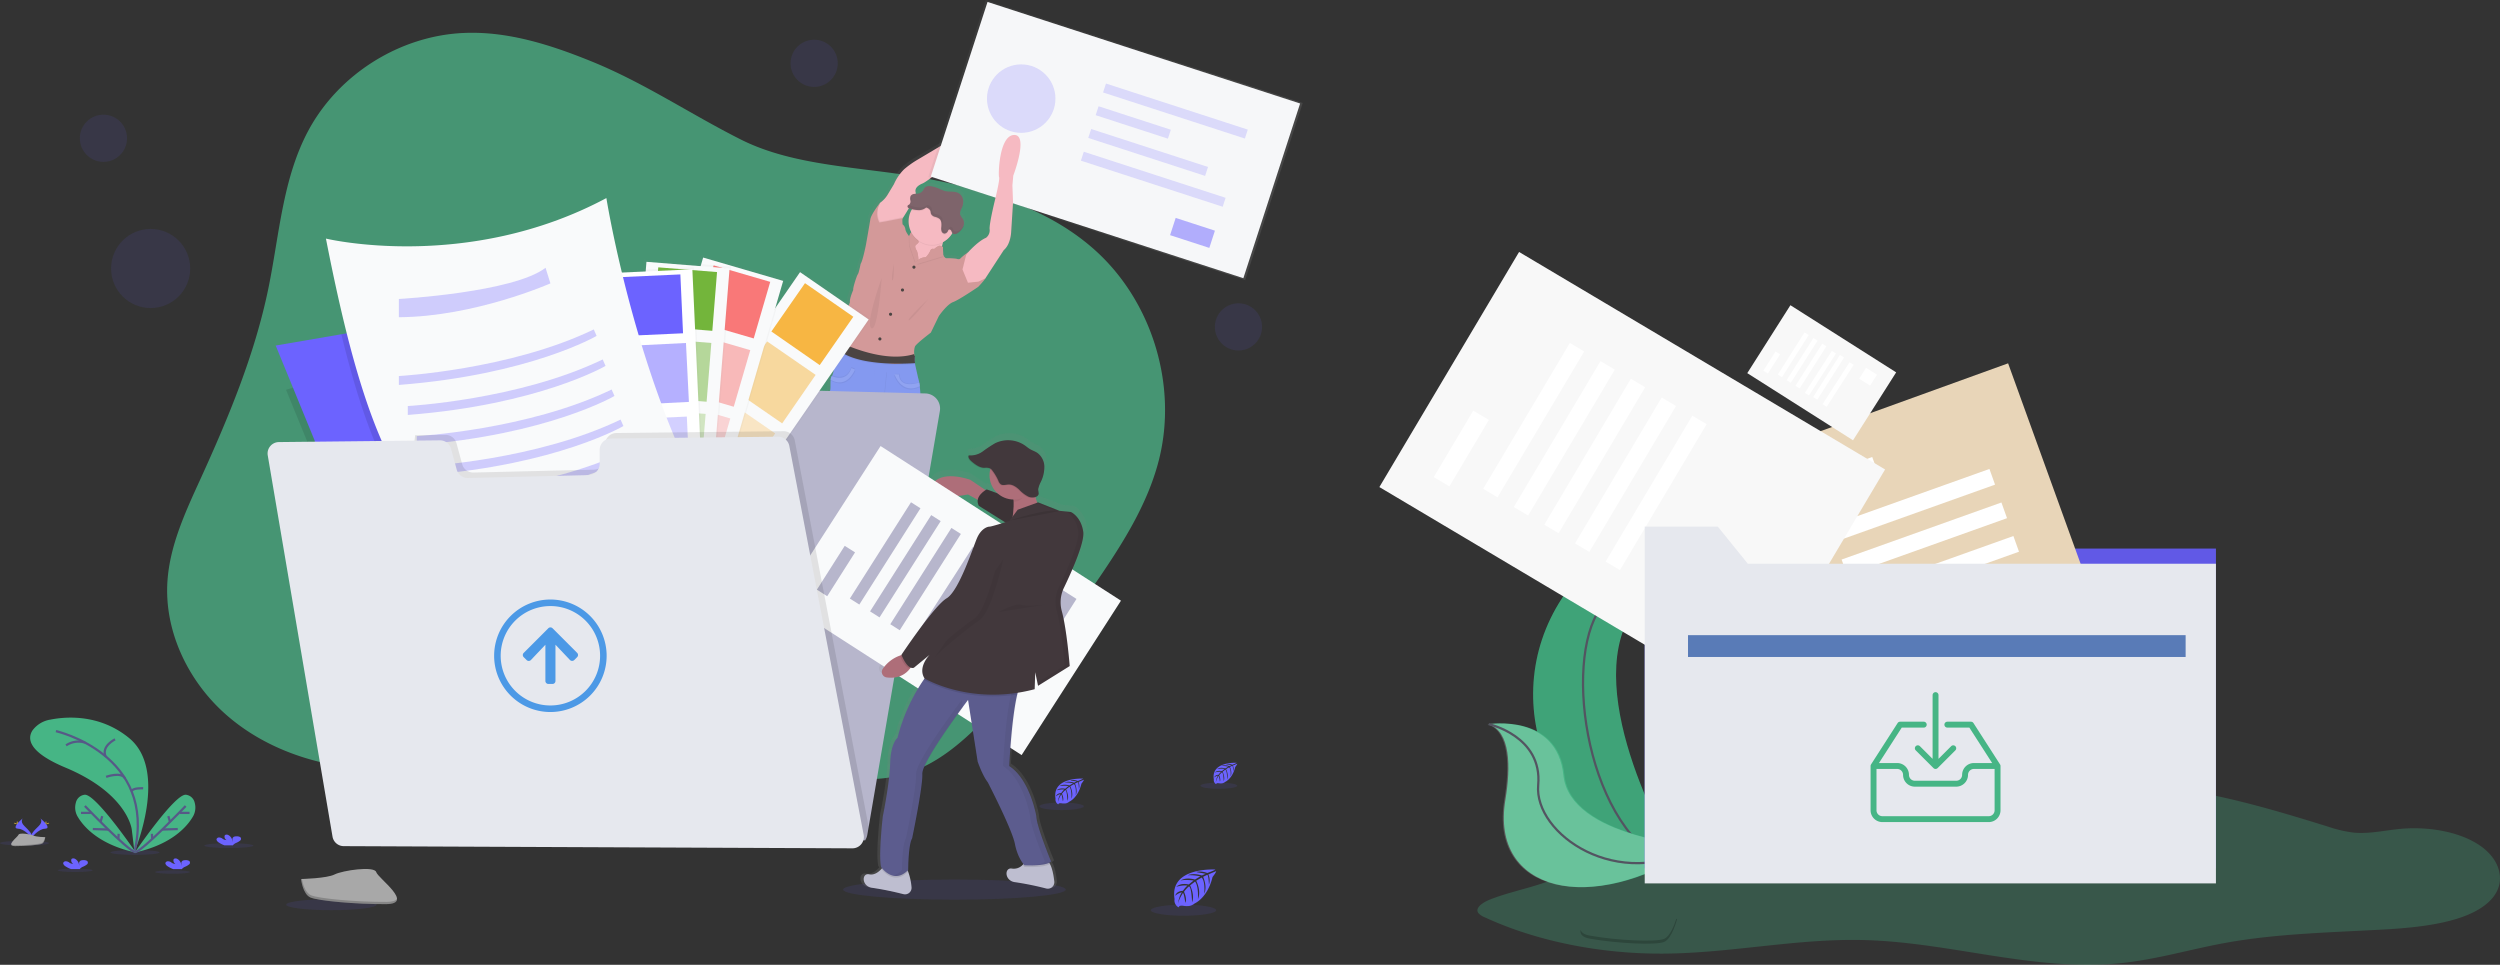 <svg xmlns="http://www.w3.org/2000/svg" xmlns:xlink="http://www.w3.org/1999/xlink" width="1104.803" height="426.361" viewBox="0 0 1104.803 426.361">
  <rect x="0" y="0" width="1104.803" height="426.361" fill="#333333" stroke="none"/>
  <defs>
    <linearGradient id="linear-gradient" x1="0.5" y1="1" x2="0.5" gradientUnits="objectBoundingBox">
      <stop offset="0" stop-color="gray" stop-opacity="0.251"/>
      <stop offset="0.54" stop-color="gray" stop-opacity="0.122"/>
      <stop offset="1" stop-color="gray" stop-opacity="0.102"/>
    </linearGradient>
    <linearGradient id="linear-gradient-2" x1="0.5" y1="1" x2="0.5" y2="0" xlink:href="#linear-gradient"/>
    <linearGradient id="linear-gradient-3" x1="-0.211" y1="3.614" x2="-0.211" y2="0.343" xlink:href="#linear-gradient"/>
    <linearGradient id="linear-gradient-4" x1="-0.036" y1="4.542" x2="-0.036" y2="1.284" xlink:href="#linear-gradient"/>
    <linearGradient id="linear-gradient-5" x1="-0.017" y1="4.446" x2="-0.017" y2="1.187" xlink:href="#linear-gradient"/>
    <linearGradient id="linear-gradient-6" x1="-1.04" y1="1.715" x2="-1.04" y2="0.715" xlink:href="#linear-gradient"/>
    <linearGradient id="linear-gradient-7" x1="0.551" y1="0.784" x2="0.551" y2="0.225" xlink:href="#linear-gradient"/>
    <linearGradient id="linear-gradient-8" x1="0.5" y1="1" x2="0.5" y2="0" xlink:href="#linear-gradient"/>
  </defs>
  <g id="undraw_upload_87y9" transform="translate(60.846 -0.002)">
    <path id="Path_4584" data-name="Path 4584" d="M313.465,73.149c-17.926-7.287-36.869-13.388-56.207-12.611-28.453,1.119-55.706,18.22-69.093,43.331-11.343,21.272-12.741,46.21-17.627,69.817-6.019,29.09-17.545,56.733-29.861,83.768-6.617,14.5-13.595,29.355-14.68,45.274-1.509,22.1,9.057,44.122,25.622,58.836s38.581,22.454,60.654,24.147c11.753.9,24.031.068,34.472-5.4,11.044-5.787,19.093-16.247,30.18-21.948,10.277-5.3,22.295-6.028,33.83-5.339a151.5,151.5,0,0,1,44.17,9.385c16.122,6.057,31.115,14.825,47.2,20.964s34.062,9.568,50.507,4.442c15.432-4.823,27.653-16.493,38.663-28.333a495.838,495.838,0,0,0,49.287-62.356c9.93-14.873,19.17-30.566,23.563-47.9,8.391-33.141-3.159-70.535-28.786-93.172-21.219-18.75-49.716-26.891-77.605-31.829-25.43-4.5-54.833-4.784-78.242-16.522C357.187,96.486,336.874,82.669,313.465,73.149Z" transform="translate(-112.837 -45.983)" fill="#55dfa3" opacity="0.57"/>
    <path id="Path_4585" data-name="Path 4585" d="M813.67,141.184c-6.887.275-7.234,18.056-6.8,18.832s-1.563,8.8-1.563,8.8-3.125,12.167-2.763,14.429a4.214,4.214,0,0,1-1.683,3.742c-3.057,1.206-6.891,5.093-7.909,6.158l-.256.275a22.248,22.248,0,0,0-3.482,2.691c-.521.762-1.929.154-1.929.154a37.6,37.6,0,0,0-4.524-.231c-.357.106-.916-.55-1.234-.965-.149-.2-.246-.347-.246-.347l-.121-3.588a2.933,2.933,0,0,0-.482-.3c.082-.405.183-.825.309-1.254a10.743,10.743,0,0,0,4.384-3.935c.116-.183.222-.371.323-.559a1.447,1.447,0,0,0,.911.256,1.808,1.808,0,0,0,.424-.039,3.429,3.429,0,0,0,1.235-.622,6.606,6.606,0,0,0,2.3-2.691,4.367,4.367,0,0,0,.217-.641c-.072.121-.15.241-.227.357a3.709,3.709,0,0,0-.256-3.13,10.283,10.283,0,0,1-1.206-1.775c-.405-1.162.362-2.363.834-3.5a5.89,5.89,0,0,0,.429-3.3,4.215,4.215,0,0,0-1.784-2.783c-1.9-1.23-4.466-.555-6.66-1.148a18.037,18.037,0,0,1-2.291-.921,17.358,17.358,0,0,0-3.506-1.09c-1.191-.236-2.633-.26-3.376.67a6.914,6.914,0,0,0-.55.931,3.448,3.448,0,0,1-2.156,1.548,8.081,8.081,0,0,1-1.326.14,1.281,1.281,0,0,0,0-.55c-.559-1.833,1.042-3.193,3.125-4.012s10.007-7.06,10.928-8.541,7.369-6.125,7.369-6.125,9.645-2.73,12.809-12.674-15.133,6.945-16.975,7.451a18.772,18.772,0,0,0-4.48,2.411L769.741,152.1a42.494,42.494,0,0,0-6.327,4.369,21.246,21.246,0,0,0-4.639,6.626s-1.124,1.833-2.763,4.485a12.212,12.212,0,0,1-3.578,3.805l.053-.1c-.13.159-4.167,5.257-4.524,7.485s-2,11.309-2,11.309-1.447,7.133-2.44,8.536c0,0-.805,4.094-1.283,4.644s-2.411,6.351-2.083,6.94c0,0-1.842,4.017-1.519,5.536l-3.323,7.957s-1.8,3.935-1.683,6.236c.058,1.114.106,2.411.14,3.472v.482h0v.482c-.178.3-.637,1.061-1.114,1.982a10.323,10.323,0,0,0-1.37,4.046c.077,1.813.082,6.24-.752,7.866l-.246-.1a3.376,3.376,0,0,0-.482,1.6l.058.029c0,.14-.043.285-.058.439-.2,1.847.092,4.418-.371,4.982-.641.781-.323,18.094-.323,18.094s-1.042,10.836,1.042,17.7l-.159,5.377a50.093,50.093,0,0,0,.159,5.787,56.437,56.437,0,0,1,.323,5.85l1.2,8.579s-1.606,13.257-.241,16.532a18.017,18.017,0,0,1,1.447,5.7,8.857,8.857,0,0,0,2.209.854v.482l-.313,8.063v.444s-.039.212-.068.564h0v.2a.233.233,0,0,0,0,.058c0,.053,0,.111,0,.169a1.159,1.159,0,0,0,0,.13.977.977,0,0,1,0,.116v.728h0v.7a1.4,1.4,0,0,0,.039.241.248.248,0,0,0,0,.058,1.232,1.232,0,0,0,.053.265h0a1.027,1.027,0,0,0,.063.26.064.064,0,0,1,0,.029h0a.476.476,0,0,0,.039.135.239.239,0,0,0,0,.063.785.785,0,0,0,.048.164v.039c.048.135.1.27.154.405a.185.185,0,0,0,0,.043.414.414,0,0,0,.068.149l.029.068.063.13.039.072.068.121.043.072c0,.039.043.077.068.116s.034.048.048.077l.072.111.053.072.077.111.058.072.087.106.058.068.1.116.053.058.164.159a.256.256,0,0,0,.053.048,1.318,1.318,0,0,0,.121.111l.077.063.106.087.092.068.106.077.1.068.106.068.111.063.111.068.116.058.12.058.121.058.12.053.13.053.13.048.135.048.145.043.227.068.188.048.149.029.154.034h.164l.159.024h2.035l.26-.024h.159l.439-.048s5.464.815,5.642-1.345a1.727,1.727,0,0,1,.024-.347v-.275a.719.719,0,0,1,0-.1v-2.744c-.034-1.071-.087-2.064-.121-2.619a3.51,3.51,0,0,0-.029-.482s-1.862-2.807-1.558-3.858a27.768,27.768,0,0,0,.236-4.62s-.723-1.712-1.21-3.226c-.039-.116-.072-.232-.106-.342a17.793,17.793,0,0,0,1.138-1.447,18.325,18.325,0,0,0-1.36-11,.685.685,0,0,1-.294-.564.242.242,0,0,1,0-.058l.931-11.386-.564-6.626s-.4-4.528.482-6.477l1.76-17.154,2.5-9.978s.8-.391,1.447,1.485,2.238,10.369,2.238,10.369l3.858,14.039s.641,4.991,1.2,5.7.564,3.819.564,3.819,1.2,2.5,1.042,3.588a15.518,15.518,0,0,0,.4,5.069c.4,1.013.564,8.2.564,8.2a16.559,16.559,0,0,0,.159,7.1,25,25,0,0,1,.4,8.112,5.551,5.551,0,0,0,.328.453c-.039.106-.082.212-.121.309-.251.651-.448,1.109-.448,1.109a28.445,28.445,0,0,0,.241,4.62c.3,1.051-1.563,3.858-1.563,3.858s0,.174-.029.482c-.034.555-.087,1.543-.12,2.619v2.749a.638.638,0,0,0,0,.092v.28a1.778,1.778,0,0,0,.024.347c.183,2.161,5.647,1.346,5.647,1.346l.439.053h2.44l.164-.029.159-.024.154-.034.154-.029.188-.048.227-.068.14-.043.135-.048a1.041,1.041,0,0,0,.13-.048l.13-.053.125-.053.121-.053.121-.063.111-.058.116-.063.106-.067.111-.068.1-.068.106-.077a.65.65,0,0,0,.092-.067.884.884,0,0,0,.106-.082l.082-.068.121-.106.053-.053.164-.159.048-.058.106-.111.053-.072a.962.962,0,0,0,.092-.106l.053-.072.082-.111.048-.072.077-.111a.686.686,0,0,1,.048-.077c0-.039.044-.077.068-.116l.043-.072c0-.043.043-.082.063-.121a.551.551,0,0,0,.039-.072c0-.043.043-.087.063-.13l.034-.068c0-.048.043-.1.068-.15v-.043c.053-.135.106-.27.15-.405V353.6a.514.514,0,0,1,.053-.159.346.346,0,0,1,0-.068.184.184,0,0,1,.039-.135v-.024a.063.063,0,0,0,0-.029,1.177,1.177,0,0,1,.068-.256h0a1.661,1.661,0,0,1,.053-.26v-.063a1.865,1.865,0,0,1,.039-.236.19.19,0,0,0,0-.082v-.627h0v-.844a1.219,1.219,0,0,1,0-.13v-.169a.241.241,0,0,1,0-.058v-.193h0c-.029-.352-.063-.564-.063-.564v-.439l-.3-7.8v-.482c.448-.251.907-.535,1.384-.868,0,0-.082-4.446,1.2-6.236s-.641-6.477-.641-6.477l-.8-16.768.318-7.716a7.671,7.671,0,0,1-.964-3.742,13.615,13.615,0,0,0-1.283-4.823s-.8-2.652.164-3.434-1.042-17.844-1.042-17.844.482-12.466-.434-19.869v-.121l.256-.116c-.077-.593-.159-1.148-.251-1.664l-.27.082a13.542,13.542,0,0,0-.482-1.929l-1.283-5.888s-.029-.309-.063-.757c-.043-.53-.092-1.249-.1-1.881a3.189,3.189,0,0,1,.087-.791l-.068-.058a1.754,1.754,0,0,1,.068-.41l-.28-.236s-.039-.265-.068-.67a7.544,7.544,0,0,1,.347-3.342c.641-1.288,7.234-6.163,7.234-6.163l3.694-7.393s3.685-5.189,6.486-6.2,11.531-6.819,11.531-6.819,3.043-3.12,3.284-3.858l.1-.154h.058v-.1l8.2-12.283c3.279-2.652,3.4-8.3,3.4-8.3l.854-12.915-.28-7.639.4-4.34S820.552,140.914,813.67,141.184ZM766.708,174.6a10.332,10.332,0,0,0-1.36,5.122v.468a10.3,10.3,0,0,0,1.094,4.619,3.786,3.786,0,0,0-.8,1.414,7.668,7.668,0,0,1-1.659-3.111,3.238,3.238,0,0,0-1.283-2.1s-.222-2.363.077-2.768l.043-.039s.034-.058.1-.154h0c.342-.516,1.495-2.257,2.686-4.239a3.8,3.8,0,0,0,.613.2l.733.183Z" transform="translate(-425.033 -83.182)" fill="url(#linear-gradient)"/>
    <path id="Path_4586" data-name="Path 4586" d="M855.474,216.751c.072-.164.13-.338.188-.511a10.662,10.662,0,0,0-.482,1.182C855.281,217.195,855.383,216.973,855.474,216.751Z" transform="translate(-490.439 -126.63)" fill="url(#linear-gradient-2)"/>
    <path id="Path_4587" data-name="Path 4587" d="M806.407,239.511s-1.509,7.2-4.292,8.126,3.376,9.163,3.376,9.163l12.765-.7.231-2.667s-2.411-5.339,1.625-11.835S806.407,239.511,806.407,239.511Z" transform="translate(-462.591 -137.922)" fill="#f6bac2"/>
    <path id="Path_4588" data-name="Path 4588" d="M756.48,571.535c-.174,2.146-5.454,1.336-5.454,1.336-8.758,1.215-7.311-7.369-7.311-7.369v-.439l.3-8.006.087-2.233s9.645-4.408,9.4-3.482a5.488,5.488,0,0,0,.391,2.083c.482,1.5,1.172,3.2,1.172,3.2a28.835,28.835,0,0,1-.232,4.581c-.289,1.042,1.509,3.829,1.509,3.829s0,.174.029.482A56.25,56.25,0,0,1,756.48,571.535Z" transform="translate(-432.683 -300.061)" fill="#b77983"/>
    <path id="Path_4589" data-name="Path 4589" d="M799.388,574.894s-5.281.815-5.454-1.336a54.839,54.839,0,0,1,.092-6.033,4.31,4.31,0,0,1,.024-.482s1.8-2.787,1.509-3.829a28.893,28.893,0,0,1-.231-4.586s.188-.449.434-1.095c.516-1.355,1.292-3.554,1.133-4.181-.232-.931,9.4,3.477,9.4,3.477l.1,2.5.294,7.74v.439S808.151,576.114,799.388,574.894Z" transform="translate(-458.707 -301.1)" fill="#b77983"/>
    <path id="Path_4590" data-name="Path 4590" d="M825.34,139.011a19.771,19.771,0,0,1-12.375,12.572s-6.231,4.62-7.118,6.067-8.546,7.658-10.561,8.473-3.554,2.165-3.014,3.979c.482,1.683-4.794,9.92-5.589,11.145h0l-.1.154-1.664,1.741L779.274,186l-4.6-1.471L774.09,179l2.44-4.34h0a11.975,11.975,0,0,0,3.458-3.776c1.587-2.633,2.672-4.446,2.672-4.446a21.218,21.218,0,0,1,4.485-6.578,40.578,40.578,0,0,1,6.11-4.34l11.338-6.752a18.28,18.28,0,0,1,4.34-2.411C810.722,145.844,828.4,129.148,825.34,139.011Z" transform="translate(-448.456 -85.035)" fill="#f6bac2"/>
    <path id="Path_4591" data-name="Path 4591" d="M779.274,224.069l7.542-1.509a.482.482,0,0,0-.135.313h0l-.1.154-1.664,1.741-5.647,2.86-4.6-1.471-.583-5.527,2.44-4.34h0c-2.31,4.823-.058,8.247-.058,8.247Z" transform="translate(-448.456 -126.656)" opacity="0.05"/>
    <path id="Path_4592" data-name="Path 4592" d="M865.1,272.162a1.393,1.393,0,0,0-.053.154,2.118,2.118,0,0,1-.28.482l-3.043,1.485-4.644.482-2.411-5.84,1.606-6.4.887-1.2.246-.27c.092,1.157.559,7.2.53,9.009-.039,2.011,1.447,2.17,1.447,2.17Z" transform="translate(-490.175 -149.835)" opacity="0.05"/>
    <path id="Path_4593" data-name="Path 4593" d="M806.287,249.291a1.4,1.4,0,0,0-.053.154c-.232.733-3.168,3.829-3.168,3.829s-8.435,5.763-11.14,6.752-6.269,6.149-6.269,6.149L782.1,273.52s-6.38,4.823-7,6.115a7.62,7.62,0,0,0-.333,3.318,3.44,3.44,0,0,0,.058.666l-1.881,1.963-1.5,1.563-2.112,2.2-3.439-.482-10.716-1.7L753.122,286l-11.405-6.424s0-.4-.029-1.013c0-.27,0-.579-.029-.921-.034-1.042-.082-2.339-.135-3.443-.116-2.281,1.625-6.187,1.625-6.187l3.207-7.895c-.309-1.5,1.471-5.493,1.471-5.493-.309-.579,1.548-6.342,2.011-6.882s1.24-4.606,1.24-4.606c.964-1.389,2.358-8.469,2.358-8.469s1.587-8.975,1.929-11.217,4.244-7.268,4.369-7.422c-2.783,5.1-.347,8.816-.347,8.816l2.787-.482,7.547-1.471c-.347.231-.116,2.783-.116,2.783a3.217,3.217,0,0,1,1.235,2.088c.072,1.133,1.447,2.894,1.7,3.207l.039.043a3.776,3.776,0,0,1,1.818-2.595l1.741,2.324.584,2.783s-.159.391-1.162,1.162.424,2.783.424,2.783a14.175,14.175,0,0,1,.622,3.829h0a5.639,5.639,0,0,1,3.284-1.119,9.942,9.942,0,0,0,1.972-2.826,1.167,1.167,0,0,1,1.664-.772,10.689,10.689,0,0,1,1.9-1.317c.931-.482,2.011.482,2.011.482l.116,3.564s.092.145.241.342c.3.424.849,1.075,1.191.965a35.319,35.319,0,0,1,4.369.231s1.355.579,1.857-.154a22.876,22.876,0,0,1,3.376-2.667s.555,7.181.555,9.187,1.447,2.17,1.447,2.17Z" transform="translate(-431.592 -126.522)" fill="#d39999"/>
    <path id="Path_4594" data-name="Path 4594" d="M875.891,284.77h-.1C875.973,284.288,875.891,284.77,875.891,284.77Z" transform="translate(-501.11 -162)" fill="none"/>
    <circle id="Ellipse_209" data-name="Ellipse 209" cx="0.694" cy="0.694" r="0.694" transform="translate(342.35 117.373)" fill="#4b4442"/>
    <circle id="Ellipse_210" data-name="Ellipse 210" cx="0.694" cy="0.694" r="0.694" transform="translate(337.281 127.472)" fill="#4b4442"/>
    <circle id="Ellipse_211" data-name="Ellipse 211" cx="0.694" cy="0.694" r="0.694" transform="translate(327.303 149.091)" fill="#4b4442"/>
    <circle id="Ellipse_212" data-name="Ellipse 212" cx="0.694" cy="0.694" r="0.694" transform="translate(332.02 138.183)" fill="#4b4442"/>
    <path id="Path_4595" data-name="Path 4595" d="M754.4,553.426c-3.627,4.311-7.542,4.239-9.877,3.631l.087-2.233s9.645-4.408,9.4-3.482A5.123,5.123,0,0,0,754.4,553.426Z" transform="translate(-433.146 -300.061)" opacity="0.05"/>
    <path id="Path_4596" data-name="Path 4596" d="M808.42,559.367c-6.159,3.559-9.771-.612-10.61-1.794.516-1.355,1.293-3.554,1.133-4.181-.232-.931,9.4,3.477,9.4,3.477Z" transform="translate(-460.736 -301.121)" opacity="0.05"/>
    <path id="Path_4597" data-name="Path 4597" d="M776.817,444.285c-1.235,1.78-1.162,6.187-1.162,6.187-7.967,5.724-12.143-1.239-12.143-1.239a25.615,25.615,0,0,0-.386-8.044,16.787,16.787,0,0,1-.154-7.041s-.154-7.118-.545-8.121a15.534,15.534,0,0,1-.386-5.03c.154-1.085-1-3.554-1-3.554s0-3.1-.545-3.791S759.335,408,759.335,408l-3.709-13.923s-1.548-8.43-2.165-10.287-1.394-1.471-1.394-1.471l-2.228,9.978-1.7,17.019c-.854,1.929-.482,6.424-.482,6.424l.54,6.573-.9,11.294a.233.233,0,0,0,0,.058.689.689,0,0,0,.28.559,18.585,18.585,0,0,1,1.3,10.909c-5.879,8.512-13,4.1-13,4.1a18.049,18.049,0,0,0-1.389-5.642c-1.317-3.25.231-16.4.231-16.4l-1.162-8.512a56.965,56.965,0,0,0-.309-5.787,50.951,50.951,0,0,1-.154-5.724l.154-5.339c-2.011-6.81-1.008-17.559-1.008-17.559s-.309-17.173.313-17.95c.448-.559.164-3.106.357-4.943a3.447,3.447,0,0,1,.453-1.587l.077-.077c1.008-1.239,1.008-6.187.926-8.126a10.435,10.435,0,0,1,1.326-4.012c.482-.936.921-1.707,1.085-1.987l.068-.111s4.408,1.085,16.088,6.655a21.954,21.954,0,0,0,6.646,2.059,14.787,14.787,0,0,0,3.467.053,12.1,12.1,0,0,0,4.987-1.62,8.765,8.765,0,0,0,2.156-1.731,14.424,14.424,0,0,0,0,3.115c.029.449.063.752.063.752l1.288,5.739a15.071,15.071,0,0,1,.482,2.078c.092.511.169,1.066.241,1.654.9,7.34.419,19.71.419,19.71s1.929,16.942,1.008,17.713-.159,3.4-.159,3.4a13.732,13.732,0,0,1,1.24,4.794,7.716,7.716,0,0,0,.931,3.713l-.313,7.658.81,16.614S778.056,442.506,776.817,444.285Z" transform="translate(-426.659 -193.543)" fill="#8499f0"/>
    <path id="Path_4598" data-name="Path 4598" d="M806.13,489.875s5.859-3.376,7.137-1.857S806.13,489.875,806.13,489.875Z" transform="translate(-465.044 -267.138)" opacity="0.05"/>
    <path id="Path_4599" data-name="Path 4599" d="M813.236,496.14s-.965.482,1.162,1.1S813.236,496.14,813.236,496.14Z" transform="translate(-468.61 -271.546)" opacity="0.05"/>
    <path id="Path_4600" data-name="Path 4600" d="M739.994,476.81c-.2.058,4.876,3.424,9.457.637C749.432,477.447,741.137,476.463,739.994,476.81Z" transform="translate(-430.8 -261.5)" opacity="0.05"/>
    <path id="Path_4601" data-name="Path 4601" d="M753.82,490.24a6.219,6.219,0,0,1-4.234,3.135C746.741,493.78,753.82,490.24,753.82,490.24Z" transform="translate(-435.42 -268.491)" opacity="0.05"/>
    <path id="Path_4602" data-name="Path 4602" d="M797.71,502.52s6.675,10.61,5.4,13.113S797.71,502.52,797.71,502.52Z" transform="translate(-460.685 -274.849)" opacity="0.05"/>
    <path id="Path_4603" data-name="Path 4603" d="M773.625,369.09l-.694,20.771s4.118-.174,4.823-7.017,1.22-12.418,1.22-12.418Z" transform="translate(-447.855 -205.767)" opacity="0.05"/>
    <path id="Path_4604" data-name="Path 4604" d="M773.145,368.13,772.45,388.9s4.118-.174,4.823-7.022,1.23-12.413,1.23-12.413Z" transform="translate(-447.607 -205.27)" fill="#8499f0"/>
    <path id="Path_4605" data-name="Path 4605" d="M745.1,369.372s-3.25,8.714-10.687,4.495a3.431,3.431,0,0,1,.453-1.587c2.035.854,6.752,2.1,8.681-3.55Z" transform="translate(-427.912 -205.581)" opacity="0.05"/>
    <path id="Path_4606" data-name="Path 4606" d="M744.617,367.447s-3.25,8.714-10.687,4.495a3.45,3.45,0,0,1,.453-1.587c2.035.858,6.752,2.1,8.681-3.545Z" transform="translate(-427.663 -204.587)" opacity="0.05"/>
    <path id="Path_4607" data-name="Path 4607" d="M744.617,368.407s-3.25,8.714-10.687,4.495a3.449,3.449,0,0,1,.453-1.587c2.035.858,6.752,2.1,8.681-3.545Z" transform="translate(-427.663 -205.084)" fill="#8499f0"/>
    <path id="Path_4608" data-name="Path 4608" d="M803.1,379.666c-8.169,3.887-11.164-5.276-11.164-5.276l1.929.058c.338,5.859,6.8,4.282,9.009,3.564C802.955,378.542,803.032,379.078,803.1,379.666Z" transform="translate(-457.697 -208.511)" opacity="0.05"/>
    <path id="Path_4609" data-name="Path 4609" d="M804.064,378.221C795.9,382.1,792.9,372.94,792.9,372.94l1.929.058c.338,5.859,6.8,4.287,9.009,3.569C803.915,377.078,803.992,377.632,804.064,378.221Z" transform="translate(-458.194 -207.76)" opacity="0.05"/>
    <path id="Path_4610" data-name="Path 4610" d="M803.584,378.7c-8.165,3.882-11.164-5.281-11.164-5.281l1.929.058c.338,5.864,6.8,4.287,9.009,3.569C803.435,377.558,803.512,378.112,803.584,378.7Z" transform="translate(-457.946 -208.009)" fill="#8499f0"/>
    <path id="Path_4611" data-name="Path 4611" d="M744.617,368.407s-3.25,8.714-10.687,4.495a3.449,3.449,0,0,1,.453-1.587c2.035.858,6.752,2.1,8.681-3.545Z" transform="translate(-427.663 -205.084)" fill="#fff" opacity="0.1"/>
    <path id="Path_4612" data-name="Path 4612" d="M803.584,378.7c-8.165,3.882-11.164-5.281-11.164-5.281l1.929.058c.338,5.864,6.8,4.287,9.009,3.569C803.435,377.558,803.512,378.112,803.584,378.7Z" transform="translate(-457.946 -208.009)" fill="#fff" opacity="0.1"/>
    <path id="Path_4613" data-name="Path 4613" d="M756.54,584.618a13.691,13.691,0,0,1-.058,1.606c-.174,2.146-5.454,1.336-5.454,1.336-4.823.67-6.559-1.645-7.133-3.858a8.829,8.829,0,0,1-.265-2.2,9.122,9.122,0,0,1,.087-1.321v-.439a3.227,3.227,0,0,1,3,.612c2.146,1.741,4.991.405,4.991.405a6.7,6.7,0,0,1,2.894.868c.453.391,1.2-.55,1.77-1.447.034.579.087,1.625.121,2.744C756.53,583.5,756.54,584.078,756.54,584.618Z" transform="translate(-432.685 -314.759)" opacity="0.05"/>
    <path id="Path_4614" data-name="Path 4614" d="M748.072,586.551s-1.447,1.418-4.176-.772a8.83,8.83,0,0,1-.265-2.2C745.024,584.641,747.609,586.551,748.072,586.551Z" transform="translate(-432.685 -316.817)" opacity="0.05"/>
    <path id="Path_4615" data-name="Path 4615" d="M768.717,588.178a1.09,1.09,0,0,1-1.567-.251,10.3,10.3,0,0,0,1.543-1.447C768.708,587.059,768.717,587.637,768.717,588.178Z" transform="translate(-444.863 -318.319)" opacity="0.05"/>
    <path id="Path_4616" data-name="Path 4616" d="M793.869,586.682a14.787,14.787,0,0,0,.053,1.606c.174,2.151,5.454,1.336,5.454,1.336,4.823.675,6.559-1.64,7.133-3.858a9.261,9.261,0,0,0,.178-3.52v-.439a3.266,3.266,0,0,0-3,.612c-2.146,1.741-4.987.405-4.987.405a6.724,6.724,0,0,0-2.894.873c-.453.391-1.2-.55-1.765-1.447-.034.579-.092,1.625-.125,2.744C793.874,585.558,793.864,586.137,793.869,586.682Z" transform="translate(-458.695 -315.83)" opacity="0.05"/>
    <path id="Path_4617" data-name="Path 4617" d="M811.43,588.6s1.447,1.418,4.172-.772a8.8,8.8,0,0,0,.27-2.194C814.473,586.686,811.888,588.6,811.43,588.6Z" transform="translate(-467.788 -317.879)" opacity="0.05"/>
    <path id="Path_4618" data-name="Path 4618" d="M793.869,590.238a1.085,1.085,0,0,0,1.563-.251,10.2,10.2,0,0,1-1.543-1.447C793.874,589.114,793.864,589.693,793.869,590.238Z" transform="translate(-458.695 -319.385)" opacity="0.05"/>
    <path id="Path_4619" data-name="Path 4619" d="M775.064,285s-7.427,20.5-4.567,22.28S775.064,285,775.064,285Z" transform="translate(-446.256 -162.23)" opacity="0.05"/>
    <path id="Path_4620" data-name="Path 4620" d="M790.939,271.88s-1.4,6.81-.7,7.427S790.939,271.88,790.939,271.88Z" transform="translate(-456.716 -155.437)" opacity="0.05"/>
    <path id="Path_4621" data-name="Path 4621" d="M813.83,304.77s-9.129,8.507-8.512,9.206S813.83,304.77,813.83,304.77Z" transform="translate(-464.608 -172.466)" opacity="0.05"/>
    <path id="Path_4622" data-name="Path 4622" d="M824.982,261.1c-3.458,1.056-11.54,3.525-11.632,3.506l.449-1.842a5.639,5.639,0,0,1,3.284-1.119,9.944,9.944,0,0,0,1.973-2.826,1.167,1.167,0,0,1,1.664-.772,10.981,10.981,0,0,1,1.9-1.317c.931-.482,2.011.482,2.011.482l.116,3.559S824.833,260.907,824.982,261.1Z" transform="translate(-468.782 -147.526)" opacity="0.05"/>
    <path id="Path_4623" data-name="Path 4623" d="M824.982,260.164c-3.458,1.056-11.54,3.525-11.632,3.5l.449-1.837a5.639,5.639,0,0,1,3.284-1.119,9.945,9.945,0,0,0,1.973-2.826,1.167,1.167,0,0,1,1.664-.772,10.7,10.7,0,0,1,1.9-1.317c.931-.482,2.011.482,2.011.482l.116,3.564S824.833,259.957,824.982,260.164Z" transform="translate(-468.782 -147.04)" fill="#d39999"/>
    <path id="Path_4624" data-name="Path 4624" d="M808.808,251.272a14.124,14.124,0,0,1,.617,3.829l-1.345,1.071-2.556-7.369-.116-3.829-.048-.217.039.043a3.757,3.757,0,0,1,1.818-2.59l1.741,2.32.584,2.783s-.159.391-1.162,1.162S808.808,251.272,808.808,251.272Z" transform="translate(-464.645 -140.076)" opacity="0.05"/>
    <path id="Path_4625" data-name="Path 4625" d="M809.3,250.772a14.173,14.173,0,0,1,.622,3.829l-1.346,1.085-2.556-7.369-.116-3.829-.053-.217.039.043a3.776,3.776,0,0,1,1.818-2.595l1.741,2.325.583,2.783s-.159.391-1.162,1.162S809.3,250.772,809.3,250.772Z" transform="translate(-464.899 -139.822)" fill="#d39999"/>
    <path id="Path_4626" data-name="Path 4626" d="M825.942,223.135a10.354,10.354,0,1,1-3.031-7.412A10.441,10.441,0,0,1,825.942,223.135Z" transform="translate(-464.49 -124.792)" opacity="0.05"/>
    <path id="Path_4627" data-name="Path 4627" d="M825.932,222.171a10.383,10.383,0,1,1-3.042-7.4A10.446,10.446,0,0,1,825.932,222.171Z" transform="translate(-464.48 -124.295)" fill="#f6bac2"/>
    <path id="Path_4628" data-name="Path 4628" d="M827.35,222.157a10.384,10.384,0,0,1-1.519,5.425c-.154-.275-.246-.593-.4-.873-.217-.391-.719-.719-1.09-.482a1.113,1.113,0,0,0-.343.482c-.3.641-.844,1.283-1.553,1.268a1.538,1.538,0,0,1-1.321-1.128,4.634,4.634,0,0,1-.077-1.842c.106-1.254.125-2.7-.805-3.545a5.276,5.276,0,0,0-2.016-.9,2.644,2.644,0,0,1-1.736-1.283c-.193-.482-.145-.993-.318-1.447a2.532,2.532,0,0,0-1.876-1.379,4.918,4.918,0,0,1-3.284,1.124,12.306,12.306,0,0,1-3.231-.511,10.446,10.446,0,0,1,19.57,5.078Z" transform="translate(-465.898 -124.281)" opacity="0.05"/>
    <path id="Path_4629" data-name="Path 4629" d="M814.356,211.814c.174.482.125,1,.318,1.447a2.632,2.632,0,0,0,1.736,1.283,5.305,5.305,0,0,1,2.016.9c.931.849.912,2.3.805,3.549a4.633,4.633,0,0,0,.077,1.842,1.548,1.548,0,0,0,1.321,1.128,1.919,1.919,0,0,0,1.553-1.268,1.123,1.123,0,0,1,.342-.482c.371-.246.873.082,1.09.482a4.776,4.776,0,0,0,.622,1.172,1.389,1.389,0,0,0,1.268.289,3.2,3.2,0,0,0,1.191-.617,6.531,6.531,0,0,0,2.218-2.667,3.83,3.83,0,0,0-.14-3.376,10.132,10.132,0,0,1-1.162-1.765c-.4-1.153.347-2.339.806-3.467a6.019,6.019,0,0,0,.41-3.275,4.2,4.2,0,0,0-1.721-2.763c-1.833-1.22-4.312-.55-6.433-1.138a16.321,16.321,0,0,1-2.213-.911,16.4,16.4,0,0,0-3.376-1.08c-1.153-.231-2.546-.26-3.274.661a7.3,7.3,0,0,0-.531.926,3.332,3.332,0,0,1-2.083,1.534c-.622.149-1.273.111-1.929.2a2.122,2.122,0,0,0-1.606.921,3.2,3.2,0,0,0-.106,1.929,1.958,1.958,0,0,1-.482,1.818c-.246.188-.584.28-.733.545a.767.767,0,0,0,.227.911,2.175,2.175,0,0,0,.921.405,14.1,14.1,0,0,0,3.7.632,4.88,4.88,0,0,0,3.443-1.268c-.082.082-.613.048-.709.043A2.817,2.817,0,0,1,814.356,211.814Z" transform="translate(-464.083 -118.718)" fill="#7e646b"/>
    <g id="Group_111" data-name="Group 111" transform="translate(340.331 86.263)" opacity="0.05">
      <path id="Path_4630" data-name="Path 4630" d="M827.441,229.194a3.284,3.284,0,0,1-1.191.622,1.4,1.4,0,0,1-1.263-.294,4.706,4.706,0,0,1-.627-1.172c-.217-.391-.719-.719-1.09-.482a1.182,1.182,0,0,0-.342.482,1.889,1.889,0,0,1-1.553,1.268,1.529,1.529,0,0,1-1.317-1.128,4.639,4.639,0,0,1-.082-1.842c.111-1.254.125-2.7-.8-3.545a5.3,5.3,0,0,0-2.021-.9,2.655,2.655,0,0,1-1.736-1.283c-.193-.482-.145-.993-.318-1.447a2.521,2.521,0,0,0-1.876-1.379,5.006,5.006,0,0,1-3.284,1.128,14.3,14.3,0,0,1-3.7-.637,2.232,2.232,0,0,1-.921-.4,1.023,1.023,0,0,1-.15-.174,1.351,1.351,0,0,0-.54.42.767.767,0,0,0,.227.911,2.175,2.175,0,0,0,.921.405,14.1,14.1,0,0,0,3.7.632,4.963,4.963,0,0,0,3.279-1.124,2.523,2.523,0,0,1,1.881,1.374c.174.482.125,1,.318,1.447a2.644,2.644,0,0,0,1.736,1.283,5.3,5.3,0,0,1,2.016.9c.931.849.911,2.3.805,3.549a4.635,4.635,0,0,0,.077,1.842,1.548,1.548,0,0,0,1.321,1.129,1.919,1.919,0,0,0,1.553-1.268,1.125,1.125,0,0,1,.342-.482c.371-.246.873.082,1.09.482a4.635,4.635,0,0,0,.627,1.172,1.379,1.379,0,0,0,1.264.289,3.2,3.2,0,0,0,1.191-.617,6.529,6.529,0,0,0,2.218-2.667,4.27,4.27,0,0,0,.207-.637A6.876,6.876,0,0,1,827.441,229.194Z" transform="translate(-804.565 -213.81)"/>
      <path id="Path_4631" data-name="Path 4631" d="M854,220.322c.1-.222.2-.444.289-.661a4.386,4.386,0,0,0,.178-.511,11.426,11.426,0,0,0-.468,1.172Z" transform="translate(-830.16 -214.4)"/>
      <path id="Path_4632" data-name="Path 4632" d="M807.112,212.189a1.977,1.977,0,0,0,.439-1.775,7.882,7.882,0,0,1-.092-1.114,1.636,1.636,0,0,0-.265.338,3.194,3.194,0,0,0-.106,1.929A3.743,3.743,0,0,1,807.112,212.189Z" transform="translate(-805.822 -209.3)"/>
    </g>
    <path id="Path_4633" data-name="Path 4633" d="M774.11,354.137c-.9.063-2.156.13-3.67.183-1.051.034-2.228.058-3.487.058-1.1,0-2.262,0-3.467-.053a74.339,74.339,0,0,1-11.367-1.172c-5.011-.964-9.645-2.628-12.539-5.445.482-.936.921-1.712,1.085-1.987,0-.27,0-.583-.029-.921,5.088,2.411,20.949,9.11,33.107,5.3a3.44,3.44,0,0,0,.058.665l.275.232A14.635,14.635,0,0,0,774.11,354.137Z" transform="translate(-430.588 -193.191)" opacity="0.05"/>
    <path id="Path_4634" data-name="Path 4634" d="M774.11,353.171c-.9.063-2.156.13-3.67.178-1.051.039-2.228.058-3.487.058-1.1,0-2.262,0-3.467-.053a74.337,74.337,0,0,1-11.367-1.167c-5.011-.965-9.645-2.633-12.539-5.45.482-.936.921-1.707,1.085-1.987,0-.27,0-.579-.029-.921,5.088,2.411,20.949,9.115,33.107,5.329a3.441,3.441,0,0,0,.058.666l.275.231A14.453,14.453,0,0,0,774.11,353.171Z" transform="translate(-430.588 -192.689)" fill="#4b4442"/>
    <path id="Path_4635" data-name="Path 4635" d="M310.427,570.708a6.63,6.63,0,0,1-1.481-5.049l21.287-174.178L332,377.014a6.679,6.679,0,0,1,6.578-5.864l62.351-.415a6.67,6.67,0,0,0,6.626-6.853l-.024-.661a6.674,6.674,0,0,1,6.67-6.9h65.52a6.67,6.67,0,0,1,6.67,6.655,7.109,7.109,0,0,1-.058.9,6.67,6.67,0,0,0,6.443,7.552L555.7,373.03a6.665,6.665,0,0,1,6.4,7.793L530.646,564.564l-.593,3.472a6.526,6.526,0,0,1-.964,2.488Z" transform="translate(-207.606 -199.156)" fill="#b7b6cc"/>
    <g id="Group_112" data-name="Group 112" transform="translate(220.128 118.853)" opacity="0.5">
      <rect id="Rectangle_777" data-name="Rectangle 777" width="126.752" height="38.754" transform="matrix(0.568, -0.823, 0.823, 0.568, 0, 104.284)" fill="url(#linear-gradient-3)"/>
    </g>
    <rect id="Rectangle_778" data-name="Rectangle 778" width="36.845" height="125.055" transform="matrix(0.823, 0.568, -0.568, 0.823, 292.714, 120.264)" fill="#f9fafb"/>
    <rect id="Rectangle_779" data-name="Rectangle 779" width="26.012" height="26.012" transform="matrix(0.821, 0.571, -0.571, 0.821, 294.898, 125.138)" fill="#f7b643"/>
    <rect id="Rectangle_780" data-name="Rectangle 780" width="26.047" height="26.047" transform="matrix(0.823, 0.568, -0.568, 0.823, 278.166, 150.878)" fill="#f7b643" opacity="0.5"/>
    <rect id="Rectangle_781" data-name="Rectangle 781" width="26.047" height="26.047" transform="matrix(0.823, 0.568, -0.568, 0.823, 260.287, 176.75)" fill="#f7b643" opacity="0.3"/>
    <g id="Group_113" data-name="Group 113" transform="translate(213.479 112.646)" opacity="0.5">
      <rect id="Rectangle_782" data-name="Rectangle 782" width="126.279" height="38.754" transform="matrix(0.28, -0.96, 0.96, 0.28, 0, 121.209)" fill="url(#linear-gradient-4)"/>
    </g>
    <rect id="Rectangle_783" data-name="Rectangle 783" width="36.845" height="124.582" transform="matrix(0.96, 0.28, -0.28, 0.96, 249.884, 113.819)" fill="#f9fafb"/>
    <rect id="Rectangle_784" data-name="Rectangle 784" width="26.047" height="26.047" transform="matrix(0.96, 0.28, -0.28, 0.96, 254.527, 117.271)" fill="#f97878"/>
    <rect id="Rectangle_785" data-name="Rectangle 785" width="26.047" height="26.047" transform="matrix(0.96, 0.28, -0.28, 0.96, 245.705, 147.454)" fill="#f97878" opacity="0.5"/>
    <rect id="Rectangle_786" data-name="Rectangle 786" width="26.047" height="26.047" transform="matrix(0.96, 0.28, -0.28, 0.96, 236.885, 177.632)" fill="#f97878" opacity="0.3"/>
    <g id="Group_114" data-name="Group 114" transform="translate(213.546 114.751)" opacity="0.5">
      <rect id="Rectangle_787" data-name="Rectangle 787" width="126.279" height="38.754" transform="matrix(0.08, -0.997, 0.997, 0.08, 0, 125.873)" fill="url(#linear-gradient-5)"/>
    </g>
    <rect id="Rectangle_788" data-name="Rectangle 788" width="36.845" height="124.582" transform="matrix(0.997, 0.08, -0.08, 0.997, 224.834, 115.705)" fill="#f9fafb"/>
    <rect id="Rectangle_789" data-name="Rectangle 789" width="26.047" height="26.047" transform="matrix(0.997, 0.08, -0.08, 0.997, 230.061, 118.148)" fill="#73b53b"/>
    <rect id="Rectangle_790" data-name="Rectangle 790" width="26.047" height="26.047" transform="matrix(0.997, 0.08, -0.08, 0.997, 227.536, 149.486)" fill="#73b53b" opacity="0.5"/>
    <rect id="Rectangle_791" data-name="Rectangle 791" width="26.047" height="26.047" transform="matrix(0.997, 0.08, -0.08, 0.997, 225.016, 180.833)" fill="#73b53b" opacity="0.3"/>
    <g id="Group_115" data-name="Group 115" transform="translate(207.001 118.142)" opacity="0.5">
      <rect id="Rectangle_792" data-name="Rectangle 792" width="38.754" height="126.279" transform="translate(0 1.765) rotate(-2.61)" fill="url(#linear-gradient-6)"/>
    </g>
    <rect id="Rectangle_793" data-name="Rectangle 793" width="36.845" height="124.582" transform="translate(208.311 120.697) rotate(-2.61)" fill="#fff"/>
    <rect id="Rectangle_794" data-name="Rectangle 794" width="26.047" height="26.047" transform="translate(213.798 122.457) rotate(-2.61)" fill="#6c63ff"/>
    <rect id="Rectangle_795" data-name="Rectangle 795" width="26.079" height="26.079" transform="translate(216.25 152.874) rotate(-2.862)" fill="#6c63ff" opacity="0.5"/>
    <rect id="Rectangle_796" data-name="Rectangle 796" width="26.047" height="26.047" transform="translate(216.661 185.283) rotate(-2.61)" fill="#6c63ff" opacity="0.3"/>
    <path id="Path_4637" data-name="Path 4637" d="M393.168,470.4l-32.736,12.664a246.048,246.048,0,0,1-55.624,5.112c-11.333-18.779-30.083-47.99-46.779-73.66L234.77,357.773,330.494,330Z" transform="translate(-169.227 -185.529)" opacity="0.1"/>
    <path id="Path_4638" data-name="Path 4638" d="M412.629,447.521S361.775,477.6,285.848,470.8L225.32,323.228l29.008-4.987L354.609,301.02l56.907,143.631Z" transform="translate(-164.335 -170.524)" fill="#6c63ff"/>
    <path id="Path_4639" data-name="Path 4639" d="M442.638,444.691a240.4,240.4,0,0,1-39.767-1.133c-15.085-1.775-30.257-5.43-43.263-12.134a131.112,131.112,0,0,1-28.28-19c-21.089-18.967-34.139-46.1-45.858-94.147L385.751,301.06Z" transform="translate(-195.477 -170.545)" opacity="0.1"/>
    <path id="Path_4640" data-name="Path 4640" d="M472.64,390.3s-37.486,7.34-75.642,2.821c-15.085-1.775-30.257-5.43-43.263-12.134a131.23,131.23,0,0,1-28.28-19c-26.1-23.481-39.883-59.467-54.095-132.139,0,0,62.318,15.042,123.941-17.906C395.281,211.974,416.052,341.6,472.64,390.3Z" transform="translate(-188.172 -124.409)" fill="#f9fafb"/>
    <path id="Path_4641" data-name="Path 4641" d="M455.073,539.232c-15.085-1.775-30.257-5.43-43.263-12.134a131.221,131.221,0,0,1-28.28-19c22.223-1.8,25.415-13.952,25.415-13.952C425.419,520.293,455.073,539.232,455.073,539.232Z" transform="translate(-246.247 -270.516)" opacity="0.1"/>
    <path id="Path_4642" data-name="Path 4642" d="M338.2,289.6s50.676-2.865,64.825-13.788l2.146,6.9s-33.483,14.772-66.971,14.95Z" transform="translate(-222.777 -157.472)" fill="#6c63ff" opacity="0.3"/>
    <path id="Path_4643" data-name="Path 4643" d="M338.2,352.893s49.065-2.686,86.136-20.592l1.254,2.865s-29.418,17.173-87.39,21.668Z" transform="translate(-222.777 -186.719)" fill="#6c63ff" opacity="0.3"/>
    <path id="Path_4644" data-name="Path 4644" d="M346.39,380.4s49.065-2.686,86.131-20.593l1.254,2.865s-29.418,17.168-87.385,21.668Z" transform="translate(-227.018 -200.962)" fill="#6c63ff" opacity="0.3"/>
    <path id="Path_4645" data-name="Path 4645" d="M354.57,407.953s49.065-2.686,86.136-20.593l1.249,2.865S412.538,407.4,354.57,411.893Z" transform="translate(-231.253 -215.226)" fill="#6c63ff" opacity="0.3"/>
    <path id="Path_4646" data-name="Path 4646" d="M362.76,435.5s49.065-2.686,86.131-20.592l1.254,2.865s-29.418,17.173-87.385,21.668Z" transform="translate(-235.493 -229.49)" fill="#6c63ff" opacity="0.3"/>
    <path id="Path_4647" data-name="Path 4647" d="M370.94,463.062s49.065-2.686,86.136-20.592l1.249,2.865S428.908,462.5,370.94,467Z" transform="translate(-239.728 -243.759)" fill="#6c63ff" opacity="0.3"/>
    <path id="Path_4648" data-name="Path 4648" d="M1066.787,827.212s-20.39-1.23-17.988,13.06a3.474,3.474,0,0,0,1.813,3.67s.034-1.061,2.088-.7a9.361,9.361,0,0,0,2.218.106,4.58,4.58,0,0,0,2.705-1.119h0s5.734-2.368,7.962-11.733c0,0,1.649-2.045,1.582-2.57l-3.438,1.447a6.162,6.162,0,0,1,.251,4.543s-.111-4.451-.772-4.34c-.135,0-1.789.858-1.789.858s2.02,4.34.482,7.465c0,0,.579-5.329-1.128-7.152l-2.411,1.413s2.363,4.466.762,8.112c0,0,.41-5.589-1.273-7.769l-2.194,1.712s2.223,4.4.868,7.427c0,0-.178-6.51-1.346-7a12.486,12.486,0,0,0-2.209,2.411s1.519,3.193.574,4.88c0,0-.579-4.34-1.052-4.34,0,0-1.929,2.893-2.112,4.823a10.431,10.431,0,0,1,1.649-5.117,5.786,5.786,0,0,0-2.932,1.519s.3-2.035,3.4-2.209a13.557,13.557,0,0,1,2-2.315,12.6,12.6,0,0,0-4.958.574s1.649-1.929,5.527-1.046l2.165-1.765s-4.066-.56-5.787.058c0,0,1.982-1.7,6.37-.482l2.358-1.408a21.473,21.473,0,0,0-5.527-.482s2.175-1.177,6.221.1l1.683-.757s-2.537-.482-3.279-.579-.786-.28-.786-.28a8.747,8.747,0,0,1,4.77.53S1066.845,827.438,1066.787,827.212Z" transform="translate(-590.582 -442.942)" fill="#6c63ff"/>
    <ellipse id="Ellipse_213" data-name="Ellipse 213" cx="14.429" cy="2.44" rx="14.429" ry="2.44" transform="translate(447.733 399.803)" fill="#6c63ff" opacity="0.1"/>
    <ellipse id="Ellipse_214" data-name="Ellipse 214" cx="49.19" cy="4.456" rx="49.19" ry="4.456" transform="translate(311.745 388.678)" fill="#6c63ff" opacity="0.1"/>
    <path id="Path_4649" data-name="Path 4649" d="M1095.007,729.414s-11.492-.694-10.127,7.364a1.962,1.962,0,0,0,1.017,2.069s.024-.6,1.181-.4a5.35,5.35,0,0,0,1.249.058,2.574,2.574,0,0,0,1.524-.627h0s3.231-1.336,4.49-6.617c0,0,.931-1.152.892-1.447l-1.929.825a3.5,3.5,0,0,1,.14,2.566s-.063-2.513-.434-2.455c-.077,0-1.008.482-1.008.482s1.138,2.411.28,4.21c0,0,.328-3-.637-4.036l-1.365.8s1.331,2.517.429,4.572c0,0,.231-3.154-.719-4.379l-1.235.964s1.249,2.484.482,4.186c0,0-.1-3.67-.757-3.945a7.714,7.714,0,0,0-1.249,1.345s.858,1.8.328,2.754c0,0-.328-2.445-.593-2.455a8.06,8.06,0,0,0-1.191,2.725,5.906,5.906,0,0,1,.931-2.894,3.231,3.231,0,0,0-1.654.858s.169-1.148,1.929-1.244a7.7,7.7,0,0,1,1.128-1.307,7.106,7.106,0,0,0-2.8.323s.931-1.08,3.115-.588l1.225-1a10.08,10.08,0,0,0-3.265.034s1.119-.965,3.593-.26l1.331-.8a12.011,12.011,0,0,0-3.12-.265,4.764,4.764,0,0,1,3.506.053l.964-.425s-1.447-.284-1.852-.328-.444-.159-.444-.159a4.979,4.979,0,0,1,2.691.3A11.659,11.659,0,0,0,1095.007,729.414Z" transform="translate(-609.306 -392.314)" fill="#6c63ff"/>
    <ellipse id="Ellipse_215" data-name="Ellipse 215" cx="8.136" cy="1.374" rx="8.136" ry="1.374" transform="translate(469.656 345.858)" fill="#6c63ff" opacity="0.1"/>
    <path id="Path_4650" data-name="Path 4650" d="M952.035,743.911s-13.88-.839-12.24,8.888a2.368,2.368,0,0,0,1.23,2.5s0-.723,1.447-.482a6.328,6.328,0,0,0,1.51.072,3.115,3.115,0,0,0,1.842-.762h0s3.9-1.611,5.421-7.986c0,0,1.124-1.389,1.075-1.751l-2.368,1a4.185,4.185,0,0,1,.169,3.091s-.077-3.029-.526-2.961c-.092,0-1.215.588-1.215.588s1.374,2.942.338,5.083c0,0,.4-3.627-.767-4.871l-1.649.964s1.606,3.043.516,5.522c0,0,.28-3.8-.863-5.3l-1.495,1.167s1.514,2.995.588,5.054c0,0-.116-4.432-.912-4.765a9.072,9.072,0,0,0-1.5,1.625s1.032,2.175.391,3.323c0,0-.4-2.951-.719-2.966a10.089,10.089,0,0,0-1.447,3.294,7.122,7.122,0,0,1,1.124-3.482,3.905,3.905,0,0,0-1.992,1.037s.2-1.384,2.315-1.5a8.9,8.9,0,0,1,1.365-1.572,8.546,8.546,0,0,0-3.376.386s1.119-1.3,3.757-.709l1.476-1.206a12.267,12.267,0,0,0-3.94.039s1.35-1.153,4.34-.309l1.606-.965a14.6,14.6,0,0,0-3.766-.323s1.485-.8,4.234.068l1.148-.516s-1.727-.338-2.233-.391-.53-.193-.53-.193a5.961,5.961,0,0,1,3.245.357A14.87,14.87,0,0,0,952.035,743.911Z" transform="translate(-534.179 -399.818)" fill="#6c63ff"/>
    <ellipse id="Ellipse_216" data-name="Ellipse 216" cx="9.824" cy="1.659" rx="9.824" ry="1.659" transform="translate(398.475 354.669)" fill="#6c63ff" opacity="0.1"/>
    <ellipse id="Ellipse_217" data-name="Ellipse 217" cx="19.982" cy="2.44" rx="19.982" ry="2.44" transform="translate(65.625 397.354)" fill="#6c63ff" opacity="0.1"/>
    <path id="Path_4651" data-name="Path 4651" d="M68.1,821.157s11.394-.251,14.833-2.016,17.531-3.858,18.386-1.047,17.13,14.092,4.261,14.169-29.9-1.447-33.333-2.956S68.1,821.157,68.1,821.157Z" transform="translate(4.09 -432.701)" fill="#a8a8a8"/>
    <path id="Path_4652" data-name="Path 4652" d="M105.8,836.028c-12.87.077-29.9-1.447-33.333-2.956-2.6-1.148-3.647-5.271-4.007-7.171H68.08s.721,6.641,4.147,8.15,20.51,3.038,33.346,2.99c3.713-.024,5-.965,4.929-2.411C109.981,835.478,108.565,836.013,105.8,836.028Z" transform="translate(4.097 -437.454)" opacity="0.2"/>
    <rect id="Rectangle_797" data-name="Rectangle 797" width="82.307" height="147.292" transform="matrix(0.309, -0.951, 0.951, 0.309, 349.341, 78.276)" fill="url(#linear-gradient-7)"/>
    <rect id="Rectangle_798" data-name="Rectangle 798" width="81.174" height="145.256" transform="matrix(0.309, -0.951, 0.951, 0.309, 350.483, 78.054)" fill="#f6f7f9"/>
    <g id="Group_116" data-name="Group 116" transform="translate(375.322 28.459)" opacity="0.2">
      <circle id="Ellipse_218" data-name="Ellipse 218" cx="15.124" cy="15.124" r="15.124" fill="#6c63ff"/>
    </g>
    <g id="Group_117" data-name="Group 117" transform="translate(426.628 36.922)" opacity="0.2">
      <rect id="Rectangle_799" data-name="Rectangle 799" width="4.143" height="65.891" transform="matrix(0.309, -0.951, 0.951, 0.309, 0, 3.94)" fill="#6c63ff"/>
    </g>
    <g id="Group_118" data-name="Group 118" transform="translate(423.362 46.966)" opacity="0.2">
      <rect id="Rectangle_800" data-name="Rectangle 800" width="4.143" height="33.565" transform="matrix(0.309, -0.951, 0.951, 0.309, 0, 3.94)" fill="#6c63ff"/>
    </g>
    <g id="Group_119" data-name="Group 119" transform="translate(420.091 57.017)" opacity="0.2">
      <rect id="Rectangle_801" data-name="Rectangle 801" width="4.143" height="54.288" transform="matrix(0.309, -0.951, 0.951, 0.309, 0, 3.94)" fill="#6c63ff"/>
    </g>
    <g id="Group_120" data-name="Group 120" transform="translate(416.826 67.063)" opacity="0.2">
      <rect id="Rectangle_802" data-name="Rectangle 802" width="4.143" height="65.891" transform="matrix(0.309, -0.951, 0.951, 0.309, 0, 3.94)" fill="#6c63ff"/>
    </g>
    <g id="Group_121" data-name="Group 121" transform="translate(456.237 96.305)" opacity="0.5">
      <rect id="Rectangle_803" data-name="Rectangle 803" width="8.01" height="18.234" transform="matrix(0.309, -0.951, 0.951, 0.309, 0, 7.618)" fill="#6c63ff"/>
    </g>
    <path id="Path_4653" data-name="Path 4653" d="M861.137,468.854a4.419,4.419,0,0,0-.048-.482,2.453,2.453,0,0,0-.082-.482c-.063-.328-.13-.651-.207-.965-.039-.15-.077-.3-.121-.449a12.23,12.23,0,0,0-2.411-4.663c-.063-.077-.13-.149-.193-.222s-.26-.28-.391-.41-.251-.246-.376-.357-.241-.212-.357-.309c-.232-.188-.448-.347-.637-.482a3.93,3.93,0,0,0-.391-.251,2.142,2.142,0,0,0-.907-.294l-2-.2h0l-2.734-.27-9.775-3.8-.386.135a22.134,22.134,0,0,1-.723-2.411,2.161,2.161,0,0,0,.772-.564,1.761,1.761,0,0,0,.53-.68c.246-.569-.227-1.78-.13-2.474a11.67,11.67,0,0,1,1.206-3.2,14.832,14.832,0,0,0,1.616-6.892,7.773,7.773,0,0,0-3.212-6.115c-1.037-.69-2.257-1.056-3.337-1.683-.839-.482-1.577-1.128-2.378-1.678A13.667,13.667,0,0,0,821,428.7a65.683,65.683,0,0,0-5.676,3.694,9.582,9.582,0,0,1-6.414,1.765,1.556,1.556,0,0,0-.068.28l-.188-.024c-.386,1.051.559,2.093,1.447,2.812,1.654,1.365,3.53,2.725,5.686,2.773a5.974,5.974,0,0,1,2.474.183,2.271,2.271,0,0,1,.482.289,10.745,10.745,0,0,0,3.376,10.711l-4.991-1.794s-.207.106-.53.309l-6.925-4.61s-13.884-5.035-17.742,2.807,16.72,3.8,16.72,3.8l4.4,2.411a4.008,4.008,0,0,0,.482,2.643l12,7.417a63.4,63.4,0,0,1-7.118,1.929c-1.027,0-3.858,1.013-5.657,5.059s-8.232,23.785-13.889,27.074-20.573,25.3-20.573,25.3l.068.174c-.265.072-.526.145-.781.231a15.808,15.808,0,0,0-7.75,5.845,2.479,2.479,0,0,0,1.736,3.911c5.888.747,9.105-1.968,10.653-4.017.1-.13.193-.26.28-.391a2.059,2.059,0,0,0,1.447.068l7.2-5.821s-5.633,5.546-2.329,10.61l-.251.352a80.494,80.494,0,0,0-12.056,26.245s-3.086,2.276-3.342,11.386-3.347,23.785-3.347,23.785-2.054,17.463-.772,22.772c0,0,.15.212.424.535-.1.116-.2.241-.318.367-1.124,1.215-3.149,2.894-5.507,2.411-3.6-.762-3.6,5.565,1.543,6.072a137.034,137.034,0,0,1,14.043,2.817,2.956,2.956,0,0,0,3.665-3.154,26.713,26.713,0,0,0-1.543-6.964c-.053-.121-.106-.241-.159-.352.149-.145.3-.289.453-.444,0,0,0-11.135,1.8-14.169,0,0,4.885-23.028,4.625-28.849-.2-4.552,12.679-22.285,18.282-29.775l-.048-.285c1.447-1.929,2.344-3.086,2.344-3.086L813,571.387s2.059,6.072,4.63,9.361c0,0,11.058,21,12.346,27.58a20.745,20.745,0,0,0,3.9,9.076l-.333.318a5.63,5.63,0,0,1-4.851,1.741c-3.6-.762-3.6,5.565,1.543,6.072a138.134,138.134,0,0,1,14.039,2.821,2.961,2.961,0,0,0,3.67-3.159c-.294-2.633-.868-5.908-1.977-7.842a5.459,5.459,0,0,0-.294-.482,2.71,2.71,0,0,0,1.022-.719S840,600.212,840,595.9c0,0-2.826-16.445-12.341-22.517,0,0,.9-20.573,3.607-32.022.068-.28.135-.559.2-.83a76.311,76.311,0,0,0,7.5-1.562l.256-7.591,1.288,6.072,14.4-8.854s-.125-1.6-.367-4.041c-.125-1.225-.275-2.662-.453-4.22-.145-1.244-.309-2.566-.482-3.916-.048-.338-.092-.68-.14-1.018-.188-1.365-.4-2.744-.617-4.094q-.13-.762-.26-1.5c-.121-.661-.241-1.307-.367-1.929-.063-.313-.13-.627-.193-.931s-.135-.608-.2-.9-.135-.579-.2-.863c-.039-.14-.072-.28-.106-.415-.072-.275-.145-.545-.217-.805a14.476,14.476,0,0,1-.521-3.318V499.3a9.558,9.558,0,0,1,.13-1.331c.029-.217.067-.439.111-.656a14.7,14.7,0,0,1,.728-2.585c.159-.42.342-.834.54-1.244.482-.965.965-1.992,1.476-3.086.26-.545.521-1.1.781-1.673s.526-1.148.791-1.736c2.5-5.58,4.972-11.8,5.633-15.881.067-.429.121-.834.145-1.215a7.755,7.755,0,0,0,.014-1.042Z" transform="translate(-441.741 -235.941)" fill="url(#linear-gradient-8)"/>
    <path id="Path_4654" data-name="Path 4654" d="M851.353,474.143l-8.483-5.734s-13.469-4.991-17.212,2.744,16.214,3.742,16.214,3.742l8.483,4.736Z" transform="translate(-474.913 -256.368)" fill="#ae6e79"/>
    <rect id="Rectangle_804" data-name="Rectangle 804" width="81.137" height="126.31" transform="matrix(0.541, -0.841, 0.841, 0.541, 284.407, 265.351)" fill="#f9fafb"/>
    <rect id="Rectangle_805" data-name="Rectangle 805" width="22.956" height="5.401" transform="matrix(0.536, -0.844, 0.844, 0.536, 300.152, 260.59)" fill="#b7b6cc"/>
    <rect id="Rectangle_806" data-name="Rectangle 806" width="50.415" height="4.953" transform="matrix(0.536, -0.844, 0.844, 0.536, 314.724, 264.515)" fill="#b7b6cc"/>
    <rect id="Rectangle_807" data-name="Rectangle 807" width="50.415" height="4.953" transform="matrix(0.536, -0.844, 0.844, 0.536, 323.655, 270.183)" fill="#b7b6cc"/>
    <rect id="Rectangle_808" data-name="Rectangle 808" width="50.415" height="4.953" transform="matrix(0.536, -0.844, 0.844, 0.536, 332.582, 275.861)" fill="#b7b6cc"/>
    <rect id="Rectangle_809" data-name="Rectangle 809" width="50.345" height="4.946" transform="matrix(0.541, -0.841, 0.841, 0.541, 341.82, 284.088)" fill="#b7b6cc"/>
    <rect id="Rectangle_810" data-name="Rectangle 810" width="50.415" height="4.953" transform="matrix(0.536, -0.844, 0.844, 0.536, 350.44, 287.205)" fill="#fff"/>
    <rect id="Rectangle_811" data-name="Rectangle 811" width="50.415" height="4.953" transform="matrix(0.536, -0.844, 0.844, 0.536, 359.37, 292.874)" fill="#fff"/>
    <rect id="Rectangle_812" data-name="Rectangle 812" width="13.055" height="13.055" transform="matrix(0.536, -0.844, 0.844, 0.536, 396.861, 268.702)" fill="#b7b6cc"/>
    <path id="Path_4655" data-name="Path 4655" d="M912.6,830.648a132.4,132.4,0,0,0-13.619-2.778c-4.991-.482-4.991-6.752-1.495-5.99a5.4,5.4,0,0,0,4.7-1.712,11.021,11.021,0,0,0,.965-1.056,2.894,2.894,0,0,1,1.615-.989c1.871-.405,5.787-1.022,8.155.265a3.524,3.524,0,0,1,1.292,1.418c1.075,1.929,1.635,5.136,1.929,7.716a2.894,2.894,0,0,1-3.545,3.125Z" transform="translate(-511.07 -437.987)" fill="#bebed0"/>
    <path id="Path_4656" data-name="Path 4656" d="M781.737,835.84a132.127,132.127,0,0,0-13.614-2.778c-4.992-.482-4.992-6.752-1.5-5.985,2.286.482,4.254-1.162,5.339-2.358.135-.145.255-.285.357-.415a2.9,2.9,0,0,1,1.611-.965c1.871-.41,5.787-1.027,8.16.265a4.414,4.414,0,0,1,1.712,2.281,27,27,0,0,1,1.5,6.863,2.893,2.893,0,0,1-3.559,3.091Z" transform="translate(-443.318 -440.686)" fill="#bebed0"/>
    <path id="Path_4657" data-name="Path 4657" d="M792.17,825.867c-5.956,6.139-11.063-.116-11.84-1.148.135-.145.256-.285.357-.415a2.9,2.9,0,0,1,1.611-.965c1.871-.41,5.787-1.027,8.16.265A4.165,4.165,0,0,1,792.17,825.867Z" transform="translate(-451.686 -440.686)" opacity="0.1"/>
    <path id="Path_4658" data-name="Path 4658" d="M921.932,819.807c-2.58,1.76-11.266,1.326-11.266,1.326a8.155,8.155,0,0,1-.786-.965,11,11,0,0,0,.964-1.056,2.894,2.894,0,0,1,1.615-.988c1.871-.405,5.787-1.023,8.155.265A3.525,3.525,0,0,1,921.932,819.807Z" transform="translate(-518.76 -437.987)" opacity="0.1"/>
    <path id="Path_4659" data-name="Path 4659" d="M854.772,729.8c-1.751,2.247-11.724,1.746-11.724,1.746s-2.995-2.995-4.244-9.476-11.975-27.19-11.975-27.19c-2.493-3.245-4.49-9.23-4.49-9.23l-4.239-27.19s-20.453,26.939-20.2,32.678-4.495,28.453-4.495,28.453c-1.746,2.995-1.746,13.986-1.746,13.986-6.482,6.752-11.97-1.249-11.97-1.249-1.249-5.237.748-22.449.748-22.449s2.995-14.468,3.241-23.448,3.246-11.222,3.246-11.222a79.991,79.991,0,0,1,11.714-25.878c1.5-2.156,2.5-3.308,2.5-3.308l40.409,4.741a25.437,25.437,0,0,0-1.736,5.353c-2.628,11.285-3.5,31.564-3.5,31.564,9.23,5.985,11.974,22.184,11.974,22.184C848.285,714.081,854.772,729.8,854.772,729.8Z" transform="translate(-451.142 -349.145)" fill="#5c5c8e"/>
    <g id="Group_122" data-name="Group 122" transform="translate(333.871 296.865)" opacity="0.05">
      <path id="Path_4660" data-name="Path 4660" d="M822.035,675.133l-.521-3.323s-20.453,26.939-20.2,32.678-4.49,28.453-4.49,28.453c-1.751,2.995-1.751,13.986-1.751,13.986a8.528,8.528,0,0,1-3.9,2.5c1.963.516,4.34.135,6.9-2.5,0,0,0-10.976,1.746-13.986,0,0,4.741-22.7,4.49-28.453C804.109,700,816.595,682.511,822.035,675.133Z" transform="translate(-791.17 -659.363)"/>
      <path id="Path_4661" data-name="Path 4661" d="M871.981,709.832s-2.744-16.214-11.97-22.184c0,0,.873-20.279,3.5-31.564a25.408,25.408,0,0,1,1.741-5.353L824.84,646s-.1.106-.27.318l37.684,4.422a25.44,25.44,0,0,0-1.736,5.353c-2.628,11.285-3.5,31.564-3.5,31.564,9.23,5.985,11.974,22.184,11.974,22.184,0,4.239,6.486,19.956,6.486,19.956-1.032,1.321-4.919,1.693-7.943,1.775,2.411.063,9.486.087,10.933-1.775C878.468,729.788,871.981,714.071,871.981,709.832Z" transform="translate(-808.463 -646)"/>
    </g>
    <path id="Path_4662" data-name="Path 4662" d="M794.431,634.128a9.114,9.114,0,0,1-1.182,2.064c-1.5,2.021-4.62,4.692-10.33,3.959a2.455,2.455,0,0,1-1.688-3.858,15.369,15.369,0,0,1,7.518-5.787,13.73,13.73,0,0,1,3.188-.646Z" transform="translate(-451.918 -340.778)" fill="#ae6e79"/>
    <path id="Path_4663" data-name="Path 4663" d="M892.546,486.2l-20-7.316s-5.739,2.995-3.492,7.234l19.479,12.225Z" transform="translate(-497.35 -262.61)" fill="#42383c"/>
    <path id="Path_4664" data-name="Path 4664" d="M892.7,486.366l-20.009-7.316s-5.739,2.99-3.492,7.234L888.654,498.5Z" transform="translate(-497.428 -262.698)" opacity="0.1"/>
    <path id="Path_4665" data-name="Path 4665" d="M908.257,468.522s-.251,11.724,4.991,15.717-15.22,6.236-15.22,6.236,3.246-11.974,0-18.21S908.257,468.522,908.257,468.522Z" transform="translate(-512.362 -256.992)" fill="#ae6e79"/>
    <path id="Path_4666" data-name="Path 4666" d="M862.332,650.691a25.448,25.448,0,0,0-1.736,5.353c-24.113,3.685-40.92-6.351-40.92-6.351-.092-.145-.179-.289-.256-.434,1.5-2.156,2.5-3.308,2.5-3.308Z" transform="translate(-471.925 -349.109)" opacity="0.1"/>
    <path id="Path_4667" data-name="Path 4667" d="M802.991,634.154a9.113,9.113,0,0,1-1.182,2.064c-2.31-.386-4.157-4.823-4.5-5.662a13.722,13.722,0,0,1,3.188-.646Z" transform="translate(-460.478 -340.804)" opacity="0.1"/>
    <path id="Path_4668" data-name="Path 4668" d="M859.115,490.78l-8.98,3.241-3.742,4.991s-7.716,2.493-8.729,2.493-3.742,1-5.488,4.987-7.981,23.457-13.469,26.693-19.956,24.943-19.956,24.943,2.493,6.752,5.488,5.739l6.983-5.739s-5.488,5.488-2.247,10.479c0,0,20.457,12.22,48.645,4.736l.246-7.48,1.249,5.985,13.985-8.729s-1.249-16.1-3.5-24.3a14.814,14.814,0,0,1,.964-10.325c3.622-7.547,9.211-20.154,8.531-24.749-.805-5.416-3.858-7.769-5.035-8.478a2.083,2.083,0,0,0-.878-.294l-4.567-.453Z" transform="translate(-461.223 -268.771)" fill="#42383c"/>
    <path id="Path_4669" data-name="Path 4669" d="M858.633,542.76s-4.991,23.2-10.479,26.939-20.2,15.717-20.7,17.713" transform="translate(-476.082 -295.683)" opacity="0.05"/>
    <path id="Path_4670" data-name="Path 4670" d="M853.978,541.21s-4.987,23.2-10.475,26.939-20.207,15.717-20.7,17.709" transform="translate(-473.675 -294.881)" fill="#42383c"/>
    <path id="Path_4671" data-name="Path 4671" d="M897.28,502.767s17.212-5.739,22.184-4.244" transform="translate(-512.236 -272.651)" opacity="0.1"/>
    <g id="Group_123" data-name="Group 123" transform="translate(397.047 222.009)" opacity="0.05">
      <path id="Path_4672" data-name="Path 4672" d="M935.034,532.8c3.622-7.547,9.211-20.154,8.531-24.749-.806-5.416-3.858-7.769-5.035-8.478a2.082,2.082,0,0,0-.877-.294l-1.929-.193a1.928,1.928,0,0,1,.579.236c1.167.714,4.229,3.062,5.03,8.483.68,4.591-4.909,17.2-8.526,24.75a14.806,14.806,0,0,0-.964,10.32c2.257,8.2,3.506,24.3,3.506,24.3l-12.027,7.519.3,1.447,13.985-8.729s-1.249-16.1-3.5-24.3A14.816,14.816,0,0,1,935.034,532.8Z" transform="translate(-922.766 -495.083)"/>
      <path id="Path_4673" data-name="Path 4673" d="M896.708,463.842l2.16.217-9.394-3.709-.844.3Z" transform="translate(-888.63 -460.35)"/>
    </g>
    <path id="Path_4674" data-name="Path 4674" d="M887.45,587.632s7.716-4.239,10.229-3.241,11.724-.251,11.724-.251" transform="translate(-507.147 -317.107)" opacity="0.05"/>
    <path id="Path_4675" data-name="Path 4675" d="M907.416,472.714c-.285-2.5.873-2.122.873-2.122s-13.47-2.493-10.229,3.742a14.282,14.282,0,0,1,1.37,5.483h.13C903.3,479.822,905.487,475.636,907.416,472.714Z" transform="translate(-512.379 -258.064)" opacity="0.05"/>
    <circle id="Ellipse_219" data-name="Ellipse 219" cx="10.725" cy="10.725" r="10.725" transform="translate(376.44 199.309)" fill="#ae6e79"/>
    <path id="Path_4676" data-name="Path 4676" d="M891.685,452.769a14.952,14.952,0,0,0,1.567-6.8,7.706,7.706,0,0,0-3.115-6.033c-1-.675-2.189-1.037-3.236-1.654-.815-.482-1.534-1.114-2.31-1.654a13.074,13.074,0,0,0-13.06-.965,60.008,60.008,0,0,0-5.5,3.646,9.22,9.22,0,0,1-6.221,1.741c-.376,1.037.545,2.059,1.389,2.773,1.606,1.345,3.424,2.686,5.517,2.73a5.774,5.774,0,0,1,2.411.183,3.458,3.458,0,0,1,1.225,1.138,22.471,22.471,0,0,1,2.546,4.316,3.578,3.578,0,0,0,1.138,1.678c.965.617,2.214.1,3.376.058,1.775-.072,3.376,1.047,4.688,2.243s2.566,2.566,4.225,3.2c1.239.482,3.718.453,4.34-1.027.236-.559-.222-1.755-.125-2.44A11.8,11.8,0,0,1,891.685,452.769Z" transform="translate(-492.79 -239.561)" opacity="0.1"/>
    <path id="Path_4677" data-name="Path 4677" d="M892.149,452.239a14.886,14.886,0,0,0,1.567-6.79,7.715,7.715,0,0,0-3.111-6.033c-1.008-.68-2.194-1.042-3.236-1.659-.815-.482-1.534-1.109-2.31-1.654a13.074,13.074,0,0,0-13.06-.964,59.951,59.951,0,0,0-5.5,3.641,9.194,9.194,0,0,1-6.221,1.741c-.376,1.042.54,2.064,1.389,2.773,1.606,1.346,3.424,2.686,5.517,2.734a5.7,5.7,0,0,1,2.411.183,3.374,3.374,0,0,1,1.225,1.138,22.175,22.175,0,0,1,2.542,4.311,3.587,3.587,0,0,0,1.143,1.678c.964.617,2.214.1,3.376.058,1.775-.068,3.376,1.051,4.683,2.247a14.189,14.189,0,0,0,4.229,3.193c1.239.482,3.718.453,4.34-1.027.241-.559-.217-1.755-.121-2.44a11.8,11.8,0,0,1,1.138-3.13Z" transform="translate(-493.033 -239.286)" fill="#42383c"/>
    <path id="Path_4678" data-name="Path 4678" d="M529.078,606.36a4.972,4.972,0,0,1-3.193,1.128l-215.459-.916a6.631,6.631,0,0,1-1.481-5.049l21.287-174.177,13.349-.145a5.044,5.044,0,0,1,4.919,3.723l2.493,9.2a5.045,5.045,0,0,0,4.987,3.723l53.275-1.278a5.044,5.044,0,0,0,4.924-5.044v-6.1a5.045,5.045,0,0,1,4.987-5.044l73.824-.8a5.045,5.045,0,0,1,5,4.094L530.641,600.4l.212,1.1A5.016,5.016,0,0,1,529.078,606.36Z" transform="translate(-207.606 -235.019)" opacity="0.1"/>
    <path id="Path_4679" data-name="Path 4679" d="M443.463,430.6l-73.824.8a5.044,5.044,0,0,0-4.991,5.04v6.1a5.044,5.044,0,0,1-4.919,5.04l-53.27,1.278a5.04,5.04,0,0,1-4.991-3.723l-2.5-9.2a5.04,5.04,0,0,0-4.924-3.723l-71.157.767a5.04,5.04,0,0,0-4.919,5.884L246.59,607.343a5.044,5.044,0,0,0,4.953,4.2l224.8.965a5.045,5.045,0,0,0,4.972-5.99L448.464,434.694A5.04,5.04,0,0,0,443.463,430.6Z" transform="translate(-160.489 -237.613)" fill="#e6e8ee"/>
    <path id="Path_4680" data-name="Path 4680" d="M877.13,172.081l-.386,4.292.28,7.591-.815,12.8s-.116,5.609-3.284,8.237l-8.087,12.418-.048.024-3.043,1.485-4.644.482-2.411-5.84,1.6-6.414.887-1.2.246-.27c.965-1.061,4.688-4.914,7.644-6.115a4.184,4.184,0,0,0,1.625-3.713c-.347-2.267,2.662-14.313,2.662-14.313s1.929-7.967,1.509-8.743-.077-18.413,6.578-18.683S877.13,172.081,877.13,172.081Z" transform="translate(-490.186 -94.47)" fill="#f6bac2"/>
    <ellipse id="Ellipse_220" data-name="Ellipse 220" cx="10.826" cy="1.075" rx="10.826" ry="1.075" transform="translate(29.462 372.618)" fill="#6c63ff" opacity="0.1"/>
    <ellipse id="Ellipse_221" data-name="Ellipse 221" cx="10.826" cy="1.075" rx="10.826" ry="1.075" transform="translate(-12.006 375.652)" fill="#6c63ff" opacity="0.1"/>
    <ellipse id="Ellipse_222" data-name="Ellipse 222" cx="10.826" cy="1.075" rx="10.826" ry="1.075" transform="translate(-60.846 371.543)" fill="#6c63ff" opacity="0.1"/>
    <ellipse id="Ellipse_223" data-name="Ellipse 223" cx="7.694" cy="0.762" rx="7.694" ry="0.762" transform="translate(7.723 384.612)" fill="#6c63ff" opacity="0.1"/>
    <ellipse id="Ellipse_224" data-name="Ellipse 224" cx="7.694" cy="0.762" rx="7.694" ry="0.762" transform="translate(-35.314 383.85)" fill="#6c63ff" opacity="0.1"/>
    <path id="Path_4681" data-name="Path 4681" d="M99.6,673.388s15.18-35.938-2.378-50.333c-13.137-10.769-28.05-9.481-34.728-8.15a12.182,12.182,0,0,0-7.961,4.779c-2.337,3.636-1.917,9.539,14.566,16.431,27.589,11.536,29.305,27.359,29.305,27.359Z" transform="translate(-101.018 -296.897)" fill="#46b585"/>
    <path id="Path_4682" data-name="Path 4682" d="M70.54,626.41s44.746,10.127,34.728,53.386" transform="translate(-106.675 -303.305)" fill="none" stroke="#565987" stroke-miterlimit="10" stroke-width="1"/>
    <path id="Path_4683" data-name="Path 4683" d="M107.4,633.92s-6.164,3-4.2,7.509" transform="translate(-117.394 -307.193)" fill="none" stroke="#565987" stroke-miterlimit="10" stroke-width="1"/>
    <path id="Path_4684" data-name="Path 4684" d="M77.26,637.635a9.828,9.828,0,0,1,8.355-1.239" transform="translate(-108.907 -308.237)" fill="none" stroke="#565987" stroke-miterlimit="10" stroke-width="1"/>
    <path id="Path_4685" data-name="Path 4685" d="M103.75,667.342s6.618-2.411,8.328.613" transform="translate(-117.706 -324.026)" fill="none" stroke="#565987" stroke-miterlimit="10" stroke-width="1"/>
    <path id="Path_4686" data-name="Path 4686" d="M125.746,678.771s-4.969-.285-5.056,1.447" transform="translate(-123.332 -330.406)" fill="none" stroke="#565987" stroke-miterlimit="10" stroke-width="1"/>
    <path id="Path_4687" data-name="Path 4687" d="M110.107,710.25s-17.785-26.119-22.667-25.56a4.528,4.528,0,0,0-3.874,3.578,7.872,7.872,0,0,0,.968,6.356C87.059,698.821,93.838,706.754,110.107,710.25Z" transform="translate(-110.906 -333.475)" fill="#46b585"/>
    <path id="Path_4688" data-name="Path 4688" d="M89.71,695s18.66,19.541,22.266,20.4" transform="translate(-113.042 -338.817)" fill="none" stroke="#565987" stroke-miterlimit="10" stroke-width="1"/>
    <line id="Line_25" data-name="Line 25" x2="4.354" transform="translate(-25.049 359.236)" fill="none" stroke="#565987" stroke-miterlimit="10" stroke-width="1"/>
    <line id="Line_26" data-name="Line 26" x2="6.832" y2="0.212" transform="translate(-19.833 366.383)" fill="none" stroke="#565987" stroke-miterlimit="10" stroke-width="1"/>
    <line id="Line_27" data-name="Line 27" x1="0.741" y2="2.57" transform="translate(-16.413 360.663)" fill="none" stroke="#565987" stroke-miterlimit="10" stroke-width="1"/>
    <line id="Line_28" data-name="Line 28" x1="0.134" y2="2.334" transform="translate(-8.546 368.481)" fill="none" stroke="#565987" stroke-miterlimit="10" stroke-width="1"/>
    <path id="Path_4689" data-name="Path 4689" d="M122.66,710.25s17.778-26.119,22.66-25.56a4.513,4.513,0,0,1,3.874,3.578,7.872,7.872,0,0,1-.968,6.356C145.7,698.821,138.916,706.754,122.66,710.25Z" transform="translate(-123.987 -333.475)" fill="#46b585"/>
    <path id="Path_4690" data-name="Path 4690" d="M145.323,695s-18.7,19.541-22.273,20.4" transform="translate(-124.116 -338.817)" fill="none" stroke="#565987" stroke-miterlimit="10" stroke-width="1"/>
    <line id="Line_29" data-name="Line 29" x1="4.354" transform="translate(18.569 359.236)" fill="none" stroke="#565987" stroke-miterlimit="10" stroke-width="1"/>
    <line id="Line_30" data-name="Line 30" x1="6.832" y2="0.212" transform="translate(10.875 366.383)" fill="none" stroke="#565987" stroke-miterlimit="10" stroke-width="1"/>
    <line id="Line_31" data-name="Line 31" x2="0.741" y2="2.57" transform="translate(13.547 360.663)" fill="none" stroke="#565987" stroke-miterlimit="10" stroke-width="1"/>
    <line id="Line_32" data-name="Line 32" x2="0.134" y2="2.334" transform="translate(6.287 368.481)" fill="none" stroke="#565987" stroke-miterlimit="10" stroke-width="1"/>
    <path id="Path_4691" data-name="Path 4691" d="M76.415,746.541a2.319,2.319,0,0,1-1.008-1.1c-.17-.449.127-.922.708-1.124a2.433,2.433,0,0,1,1.87.482,2.847,2.847,0,0,0,1.81.613,1.7,1.7,0,0,1-.855-1.871.684.684,0,0,1,.234-.381,1.5,1.5,0,0,1,1.449.063,3.487,3.487,0,0,1,1.763,3.255,4.5,4.5,0,0,0,0-1.341,1.267,1.267,0,0,1,.748-1.172,2.751,2.751,0,0,1,1.062-.183,2.83,2.83,0,0,1,1.73.357.983.983,0,0,1-.067,1.529,6.912,6.912,0,0,1-1.79,1.032,3.748,3.748,0,0,0-1.276.883.573.573,0,0,0-.093.154H78.812A11.607,11.607,0,0,1,76.415,746.541Z" transform="translate(-108.276 -363.665)" fill="#6c63ff"/>
    <path id="Path_4692" data-name="Path 4692" d="M177.864,724.752a2.288,2.288,0,0,1-1.008-1.1c-.171-.448.123-.92.7-1.124a2.432,2.432,0,0,1,1.87.482,2.917,2.917,0,0,0,1.823.632,1.7,1.7,0,0,1-.862-1.866.694.694,0,0,1,.24-.381,1.51,1.51,0,0,1,1.449.058,3.438,3.438,0,0,1,1.763,3.26,4.537,4.537,0,0,0,0-1.346,1.226,1.226,0,0,1,.668-1.186,2.823,2.823,0,0,1,1.062-.178,2.87,2.87,0,0,1,1.73.352.984.984,0,0,1-.073,1.534,6.757,6.757,0,0,1-1.783,1.032,3.719,3.719,0,0,0-1.276.878.693.693,0,0,0-.093.159h-3.8a11.475,11.475,0,0,1-2.411-1.206Z" transform="translate(-141.971 -352.398)" fill="#6c63ff"/>
    <path id="Path_4693" data-name="Path 4693" d="M144.051,746.567a2.371,2.371,0,0,1-1.015-1.1c-.17-.449.127-.922.708-1.124a2.432,2.432,0,0,1,1.87.482,2.937,2.937,0,0,0,1.823.637,1.715,1.715,0,0,1-.862-1.871.7.7,0,0,1,.24-.381,1.5,1.5,0,0,1,1.449.063,3.438,3.438,0,0,1,1.763,3.255,4.506,4.506,0,0,0,0-1.341,1.243,1.243,0,0,1,.7-1.186,2.728,2.728,0,0,1,1.062-.183,2.84,2.84,0,0,1,1.73.357.981.981,0,0,1-.073,1.529,6.863,6.863,0,0,1-1.783,1.032,3.744,3.744,0,0,0-1.276.883.571.571,0,0,0-.093.154h-3.874A11.651,11.651,0,0,1,144.051,746.567Z" transform="translate(-130.739 -363.69)" fill="#6c63ff"/>
    <path id="Path_4694" data-name="Path 4694" d="M47.069,706.25s-1.449,1.37.668,3.439,3.867,3.815,3.159,5.1c0,0-3.2-3.858-5.8-3.892S44.2,708.541,47.069,706.25Z" transform="translate(-97.796 -344.642)" fill="#6c63ff"/>
    <path id="Path_4695" data-name="Path 4695" d="M47.071,706.25a1.6,1.6,0,0,0-.294.429c-2.538,2.156-3.894,4.167-1.449,4.22,2.271.048,5,2.98,5.65,3.723a1.406,1.406,0,0,1-.073.169s-3.2-3.858-5.8-3.892S44.206,708.541,47.071,706.25Z" transform="translate(-97.799 -344.642)" opacity="0.1"/>
    <path id="Path_4696" data-name="Path 4696" d="M44.66,709.539c0,.482.073.873.167.873s.167-.391.167-.873-.094-.256-.187-.256S44.66,709.056,44.66,709.539Z" transform="translate(-98.079 -346.184)" fill="#ffd037"/>
    <path id="Path_4697" data-name="Path 4697" d="M43.092,710.715a2.928,2.928,0,0,0,1.142.309c.047-.058-.394-.289-.982-.521s-.354-.063-.4,0S42.5,710.484,43.092,710.715Z" transform="translate(-97.439 -346.782)" fill="#ffd037"/>
    <path id="Path_4698" data-name="Path 4698" d="M58.177,706.25s1.456,1.37-.668,3.439-3.867,3.815-3.159,5.1c0,0,3.2-3.858,5.8-3.892S61.042,708.541,58.177,706.25Z" transform="translate(-101.245 -344.642)" fill="#6c63ff"/>
    <path id="Path_4699" data-name="Path 4699" d="M58.217,706.25a1.711,1.711,0,0,1,.3.429c2.538,2.156,3.894,4.167,1.449,4.22-2.271.048-5,2.98-5.657,3.723a.83.83,0,0,0,.08.169s3.2-3.858,5.8-3.892S61.082,708.541,58.217,706.25Z" transform="translate(-101.284 -344.642)" opacity="0.1"/>
    <path id="Path_4700" data-name="Path 4700" d="M64.034,709.539c0,.482-.073.873-.167.873s-.167-.391-.167-.873.094-.256.187-.256S64.034,709.056,64.034,709.539Z" transform="translate(-104.403 -346.184)" fill="#ffd037"/>
    <path id="Path_4701" data-name="Path 4701" d="M65.021,710.715a2.955,2.955,0,0,1-1.142.309c-.04-.058.394-.289.982-.521s.354-.063.394,0S65.6,710.484,65.021,710.715Z" transform="translate(-104.462 -346.782)" fill="#ffd037"/>
    <path id="Path_4702" data-name="Path 4702" d="M56,721.892s-4.054-.092-5.276-.719-6.238-1.379-6.545-.371-6.091,5.015-1.516,5.04,10.639-.516,11.861-1.051S56,721.892,56,721.892Z" transform="translate(-96.835 -351.921)" fill="#a8a8a8"/>
    <path id="Path_4703" data-name="Path 4703" d="M42.589,727.183c4.581.029,10.639-.511,11.861-1.051.928-.405,1.3-1.871,1.423-2.551h.134s-.254,2.363-1.476,2.894-7.28,1.08-11.861,1.051c-1.336,0-1.777-.347-1.75-.849C41.1,726.99,41.641,727.159,42.589,727.183Z" transform="translate(-96.836 -353.614)" opacity="0.2"/>
    <circle id="Ellipse_225" data-name="Ellipse 225" cx="10.431" cy="10.431" r="10.431" transform="translate(-25.566 50.677)" fill="#6c63ff" opacity="0.1"/>
    <circle id="Ellipse_226" data-name="Ellipse 226" cx="10.431" cy="10.431" r="10.431" transform="translate(476.027 134.035)" fill="#6c63ff" opacity="0.1"/>
    <circle id="Ellipse_227" data-name="Ellipse 227" cx="10.431" cy="10.431" r="10.431" transform="translate(288.515 17.551)" fill="#6c63ff" opacity="0.1"/>
    <circle id="Ellipse_228" data-name="Ellipse 228" cx="17.482" cy="17.482" r="17.482" transform="translate(-11.754 101.174)" fill="#6c63ff" opacity="0.1"/>
    <path id="Path_4704" data-name="Path 4704" d="M463.678,618.529l-1.234-1.234a1.32,1.32,0,0,1,0-1.928l10.824-10.833a1.32,1.32,0,0,1,1.928,0l10.824,10.824a1.34,1.34,0,0,1,0,1.928l-1.234,1.234a1.34,1.34,0,0,1-1.928,0l-6.4-6.747v16.009a1.33,1.33,0,0,1-1.33,1.34h-1.783a1.34,1.34,0,0,1-1.34-1.34v-15.99l-6.4,6.747a1.34,1.34,0,0,1-1.928-.01Z" transform="translate(-291.831 -326.861)" fill="#4c99e6"/>
    <path id="Path_4705" data-name="Path 4705" d="M473.737,594.232A21.965,21.965,0,1,1,451.771,616.2a21.965,21.965,0,0,1,21.965-21.966m0-2.891A24.857,24.857,0,1,0,498.593,616.2a24.857,24.857,0,0,0-24.857-24.857Z" transform="translate(-291.355 -326.399)" fill="#4c99e6"/>
    <g id="undraw_filing_system_b5d2" transform="translate(548.727 111.347)">
      <path id="Path_4708" data-name="Path 4708" d="M145.273,612.568c-2.069,4.442.892,9.235-.135,13.822-1.3,5.787-8.734,10.291-16.744,13.166s-16.956,4.62-24.764,7.716c-3.376,1.336-6.9,3.8-5.141,6.067a7.775,7.775,0,0,0,2.86,1.852c22.743,10.494,50.854,16.194,78.941,16.011,29.707-.2,58.8-6.752,88.48-6,38.282.965,75.31,14.015,113.167,10.253,16.069-1.606,30.99-6.159,46.639-9,23.013-4.181,47.218-4.6,71.051-5.975,17.9-1.032,38.349-3.709,46.9-13.769,6.183-7.272,3.588-16.879-5.122-23.038s-22.623-8.791-35.475-7.6c-6.911.641-13.778,2.305-20.689,1.644a56.785,56.785,0,0,1-11.376-2.662c-28.313-8.777-57.644-17.535-89.073-18.808-51.119-2.088-98.5,15.7-148.3,23.39-7.755,1.2-16.175,2.117-23.5.111-7.716-2.117-12.78-7.118-20.51-9.225-3.67-1-7.76-1.292-11.367-2.382-9.915-3-5.3-7.123-19.069-4.34C154.85,605.267,147.588,607.615,145.273,612.568Z" transform="translate(-54.691 -361.117)" fill="#46b585" opacity="0.28"/>
      <path id="Path_4709" data-name="Path 4709" d="M177.345,316.06s26.891,26.891,11.719,66.793,26.042,106.256,26.042,106.256-.444-.063-1.259-.207c-55.257-9.751-82.7-72.913-51.988-119.822C173.275,351.617,182.65,331.155,177.345,316.06Z" transform="translate(-81.12 -216.14)" fill="#46b585"/>
      <path id="Path_4710" data-name="Path 4710" d="M177.345,316.06s26.891,26.891,11.719,66.793,26.042,106.256,26.042,106.256-.444-.063-1.259-.207c-55.257-9.751-82.7-72.913-51.988-119.822C173.275,351.617,182.65,331.155,177.345,316.06Z" transform="translate(-81.12 -216.622)" opacity="0.1"/>
      <path id="Path_4711" data-name="Path 4711" d="M201.015,316.06s15.182,32.962,0,59.853-2.6,102.355,37.732,113.2" transform="translate(-104.79 -216.14)" fill="none" stroke="#535461" stroke-miterlimit="10" stroke-width="1"/>
      <path id="Path_4712" data-name="Path 4712" d="M108.39,541.22s30.686-4.885,33.483,22.613,59,31.313,59,31.313-.367.251-1.056.7c-46.4,30.455-90.766,19.406-84.082-21.046C118.223,559.748,118.016,544.653,108.39,541.22Z" transform="translate(-60.059 -332.54)" fill="#46b585"/>
      <path id="Path_4713" data-name="Path 4713" d="M108.39,541.22s30.686-4.885,33.483,22.613,59,31.313,59,31.313-.367.251-1.056.7c-46.4,30.455-90.766,19.406-84.082-21.046C118.223,559.748,118.016,544.653,108.39,541.22Z" transform="translate(-60.541 -332.54)" fill="#f5f5f5" opacity="0.2"/>
      <path id="Path_4714" data-name="Path 4714" d="M108.39,541.58s23.819,5.228,21.861,26.886,35.369,47.618,70.622,27.04" transform="translate(-60.059 -332.901)" fill="none" stroke="#535461" stroke-miterlimit="10" stroke-width="1"/>
      <path id="Path_4715" data-name="Path 4715" d="M405.739,395.344H153.31V237.66h32.282l13.281,16.406H405.739Z" transform="translate(-36.045 -122.983)" fill="#6c63ff"/>
      <path id="Path_4716" data-name="Path 4716" d="M405.739,395.344H153.31V237.66h32.282l13.281,16.406H405.739Z" transform="translate(-36.045 -122.983)" opacity="0.1"/>
      <g id="Group_127" data-name="Group 127" transform="translate(164.241 49.213)">
        <rect id="Rectangle_813" data-name="Rectangle 813" width="120.859" height="188.148" transform="matrix(0.94, -0.34, 0.34, 0.94, 0, 41.092)" fill="#e8d5b8"/>
        <rect id="Rectangle_814" data-name="Rectangle 814" width="34.149" height="8.034" transform="matrix(0.94, -0.34, 0.34, 0.94, 21.457, 53.004)" fill="#fff"/>
        <rect id="Rectangle_815" data-name="Rectangle 815" width="74.991" height="7.364" transform="translate(34.74 71.897) rotate(-19.65)" fill="#fff"/>
        <rect id="Rectangle_816" data-name="Rectangle 816" width="74.991" height="7.364" transform="translate(40.033 86.717) rotate(-19.65)" fill="#fff"/>
        <rect id="Rectangle_817" data-name="Rectangle 817" width="74.991" height="7.364" transform="translate(45.321 101.538) rotate(-19.65)" fill="#fff"/>
      </g>
      <rect id="Rectangle_818" data-name="Rectangle 818" width="74.991" height="7.364" transform="translate(214.854 165.566) rotate(-19.65)" fill="#fff"/>
      <rect id="Rectangle_819" data-name="Rectangle 819" width="74.991" height="7.364" transform="translate(220.145 180.382) rotate(-19.65)" fill="#fff"/>
      <rect id="Rectangle_820" data-name="Rectangle 820" width="74.991" height="7.364" transform="translate(225.438 195.202) rotate(-19.65)" fill="#fff"/>
      <rect id="Rectangle_821" data-name="Rectangle 821" width="19.416" height="19.416" transform="translate(291.531 201.106) rotate(-19.65)" fill="#fff"/>
      <g id="Group_128" data-name="Group 128" transform="translate(0 0)">
        <rect id="Rectangle_823" data-name="Rectangle 823" width="120.859" height="188.148" transform="translate(0 103.899) rotate(-59.28)" fill="#f8f8f8"/>
        <rect id="Rectangle_824" data-name="Rectangle 824" width="34.149" height="8.034" transform="translate(24.036 99.492) rotate(-59.28)" fill="#fff"/>
        <rect id="Rectangle_825" data-name="Rectangle 825" width="74.991" height="7.364" transform="translate(45.876 104.679) rotate(-59.28)" fill="#fff"/>
        <rect id="Rectangle_826" data-name="Rectangle 826" width="74.991" height="7.364" transform="translate(59.403 112.719) rotate(-59.28)" fill="#fff"/>
        <rect id="Rectangle_827" data-name="Rectangle 827" width="74.991" height="7.364" transform="translate(72.877 120.543) rotate(-59.331)" fill="#fff"/>
        <rect id="Rectangle_828" data-name="Rectangle 828" width="74.991" height="7.364" transform="translate(86.454 128.792) rotate(-59.28)" fill="#fff"/>
        <rect id="Rectangle_829" data-name="Rectangle 829" width="74.991" height="7.364" transform="translate(99.981 136.832) rotate(-59.28)" fill="#fff"/>
      </g>
      <rect id="Rectangle_830" data-name="Rectangle 830" width="74.991" height="7.364" transform="translate(194.532 207.084) rotate(-59.28)" fill="#fff"/>
      <rect id="Rectangle_831" data-name="Rectangle 831" width="19.416" height="19.416" transform="translate(249.053 169.213) rotate(-59.331)" fill="#fff"/>
      <g id="Group_126" data-name="Group 126" transform="translate(162.585 23.532)">
        <rect id="Rectangle_832" data-name="Rectangle 832" width="35.567" height="55.369" transform="matrix(0.536, -0.844, 0.844, 0.536, 0, 30.02)" fill="#f8f8f8"/>
        <rect id="Rectangle_833" data-name="Rectangle 833" width="10.049" height="2.364" transform="matrix(0.536, -0.844, 0.844, 0.536, 7.109, 28.935)" fill="#fff"/>
        <rect id="Rectangle_834" data-name="Rectangle 834" width="22.069" height="2.167" transform="matrix(0.536, -0.844, 0.844, 0.536, 13.489, 30.653)" fill="#fff"/>
        <rect id="Rectangle_835" data-name="Rectangle 835" width="22.069" height="2.167" transform="matrix(0.536, -0.844, 0.844, 0.536, 17.397, 33.136)" fill="#fff"/>
        <rect id="Rectangle_836" data-name="Rectangle 836" width="22.069" height="2.167" transform="matrix(0.536, -0.844, 0.844, 0.536, 21.306, 35.619)" fill="#fff"/>
        <rect id="Rectangle_837" data-name="Rectangle 837" width="22.038" height="2.164" transform="matrix(0.541, -0.841, 0.841, 0.541, 25.451, 38.72)" fill="#fff"/>
        <rect id="Rectangle_838" data-name="Rectangle 838" width="22.069" height="2.167" transform="matrix(0.536, -0.844, 0.844, 0.536, 29.123, 40.586)" fill="#fff"/>
        <rect id="Rectangle_839" data-name="Rectangle 839" width="22.038" height="2.164" transform="matrix(0.541, -0.841, 0.841, 0.541, 33.277, 43.737)" fill="#fff"/>
        <rect id="Rectangle_840" data-name="Rectangle 840" width="5.714" height="5.714" transform="matrix(0.536, -0.844, 0.844, 0.536, 49.443, 32.484)" fill="#fff"/>
      </g>
      <path id="Path_4742" data-name="Path 4742" d="M405.739,409.224H153.31V251.54h32.282l13.281,16.406H405.739Z" transform="translate(-36.045 -130.169)" fill="#e6e8ee"/>
      <path id="Path_4744" data-name="Path 4744" d="M196.69,727.4c12.336,2.175,29.022,2.894,32.654,1.447,2.763-1.1,4.683-6.414,5.44-8.888l.362.077s-2.175,8.71-5.787,10.156-20.318.723-32.654-1.447c-3.559-.627-4.577-2.1-4.2-3.974C192.8,726,194.038,726.934,196.69,727.4Z" transform="translate(-103.572 -425.255)" opacity="0.2"/>
      <rect id="Rectangle_841" data-name="Rectangle 841" width="219.91" height="9.645" transform="translate(136.396 169.346)" fill="#597bb7"/>
      <g id="inbox" transform="translate(217.078 194.541)">
        <g id="Group_125" data-name="Group 125" transform="translate(0)">
          <g id="Group_124" data-name="Group 124">
            <path id="Path_4706" data-name="Path 4706" d="M57.21,125.534,45.465,107.265a1.31,1.31,0,0,0-1.1-.6H33.928a1.3,1.3,0,0,0,0,2.61h9.726l10.067,15.659H45.672a5.226,5.226,0,0,0-5.22,5.22,2.612,2.612,0,0,1-2.61,2.61H19.574a2.612,2.612,0,0,1-2.61-2.61,5.226,5.226,0,0,0-5.22-5.22H3.7l10.067-15.659h9.726a1.3,1.3,0,1,0,0-2.61H13.049a1.31,1.31,0,0,0-1.1.6L.207,125.534A1.308,1.308,0,0,0,0,126.24v19.574a5.226,5.226,0,0,0,5.22,5.22H52.2a5.226,5.226,0,0,0,5.22-5.22V126.24A1.309,1.309,0,0,0,57.21,125.534Zm-2.4,20.28a2.612,2.612,0,0,1-2.61,2.61H5.22a2.612,2.612,0,0,1-2.61-2.61V127.545h9.134a2.612,2.612,0,0,1,2.61,2.61,5.226,5.226,0,0,0,5.22,5.22H37.842a5.226,5.226,0,0,0,5.22-5.22,2.612,2.612,0,0,1,2.61-2.61h9.134Z" transform="translate(0 -93.617)" fill="#46b585"/>
            <path id="Path_4707" data-name="Path 4707" d="M160.382,23.871a1.3,1.3,0,0,0,0,1.845l7.829,7.829a1.3,1.3,0,0,0,1.845,0l7.829-7.829a1.3,1.3,0,0,0-1.845-1.845l-5.6,5.6V1.3a1.3,1.3,0,0,0-2.61,0V29.473l-5.6-5.6A1.3,1.3,0,0,0,160.382,23.871Z" transform="translate(-140.426)" fill="#46b585"/>
          </g>
        </g>
      </g>
    </g>
  </g>
</svg>
